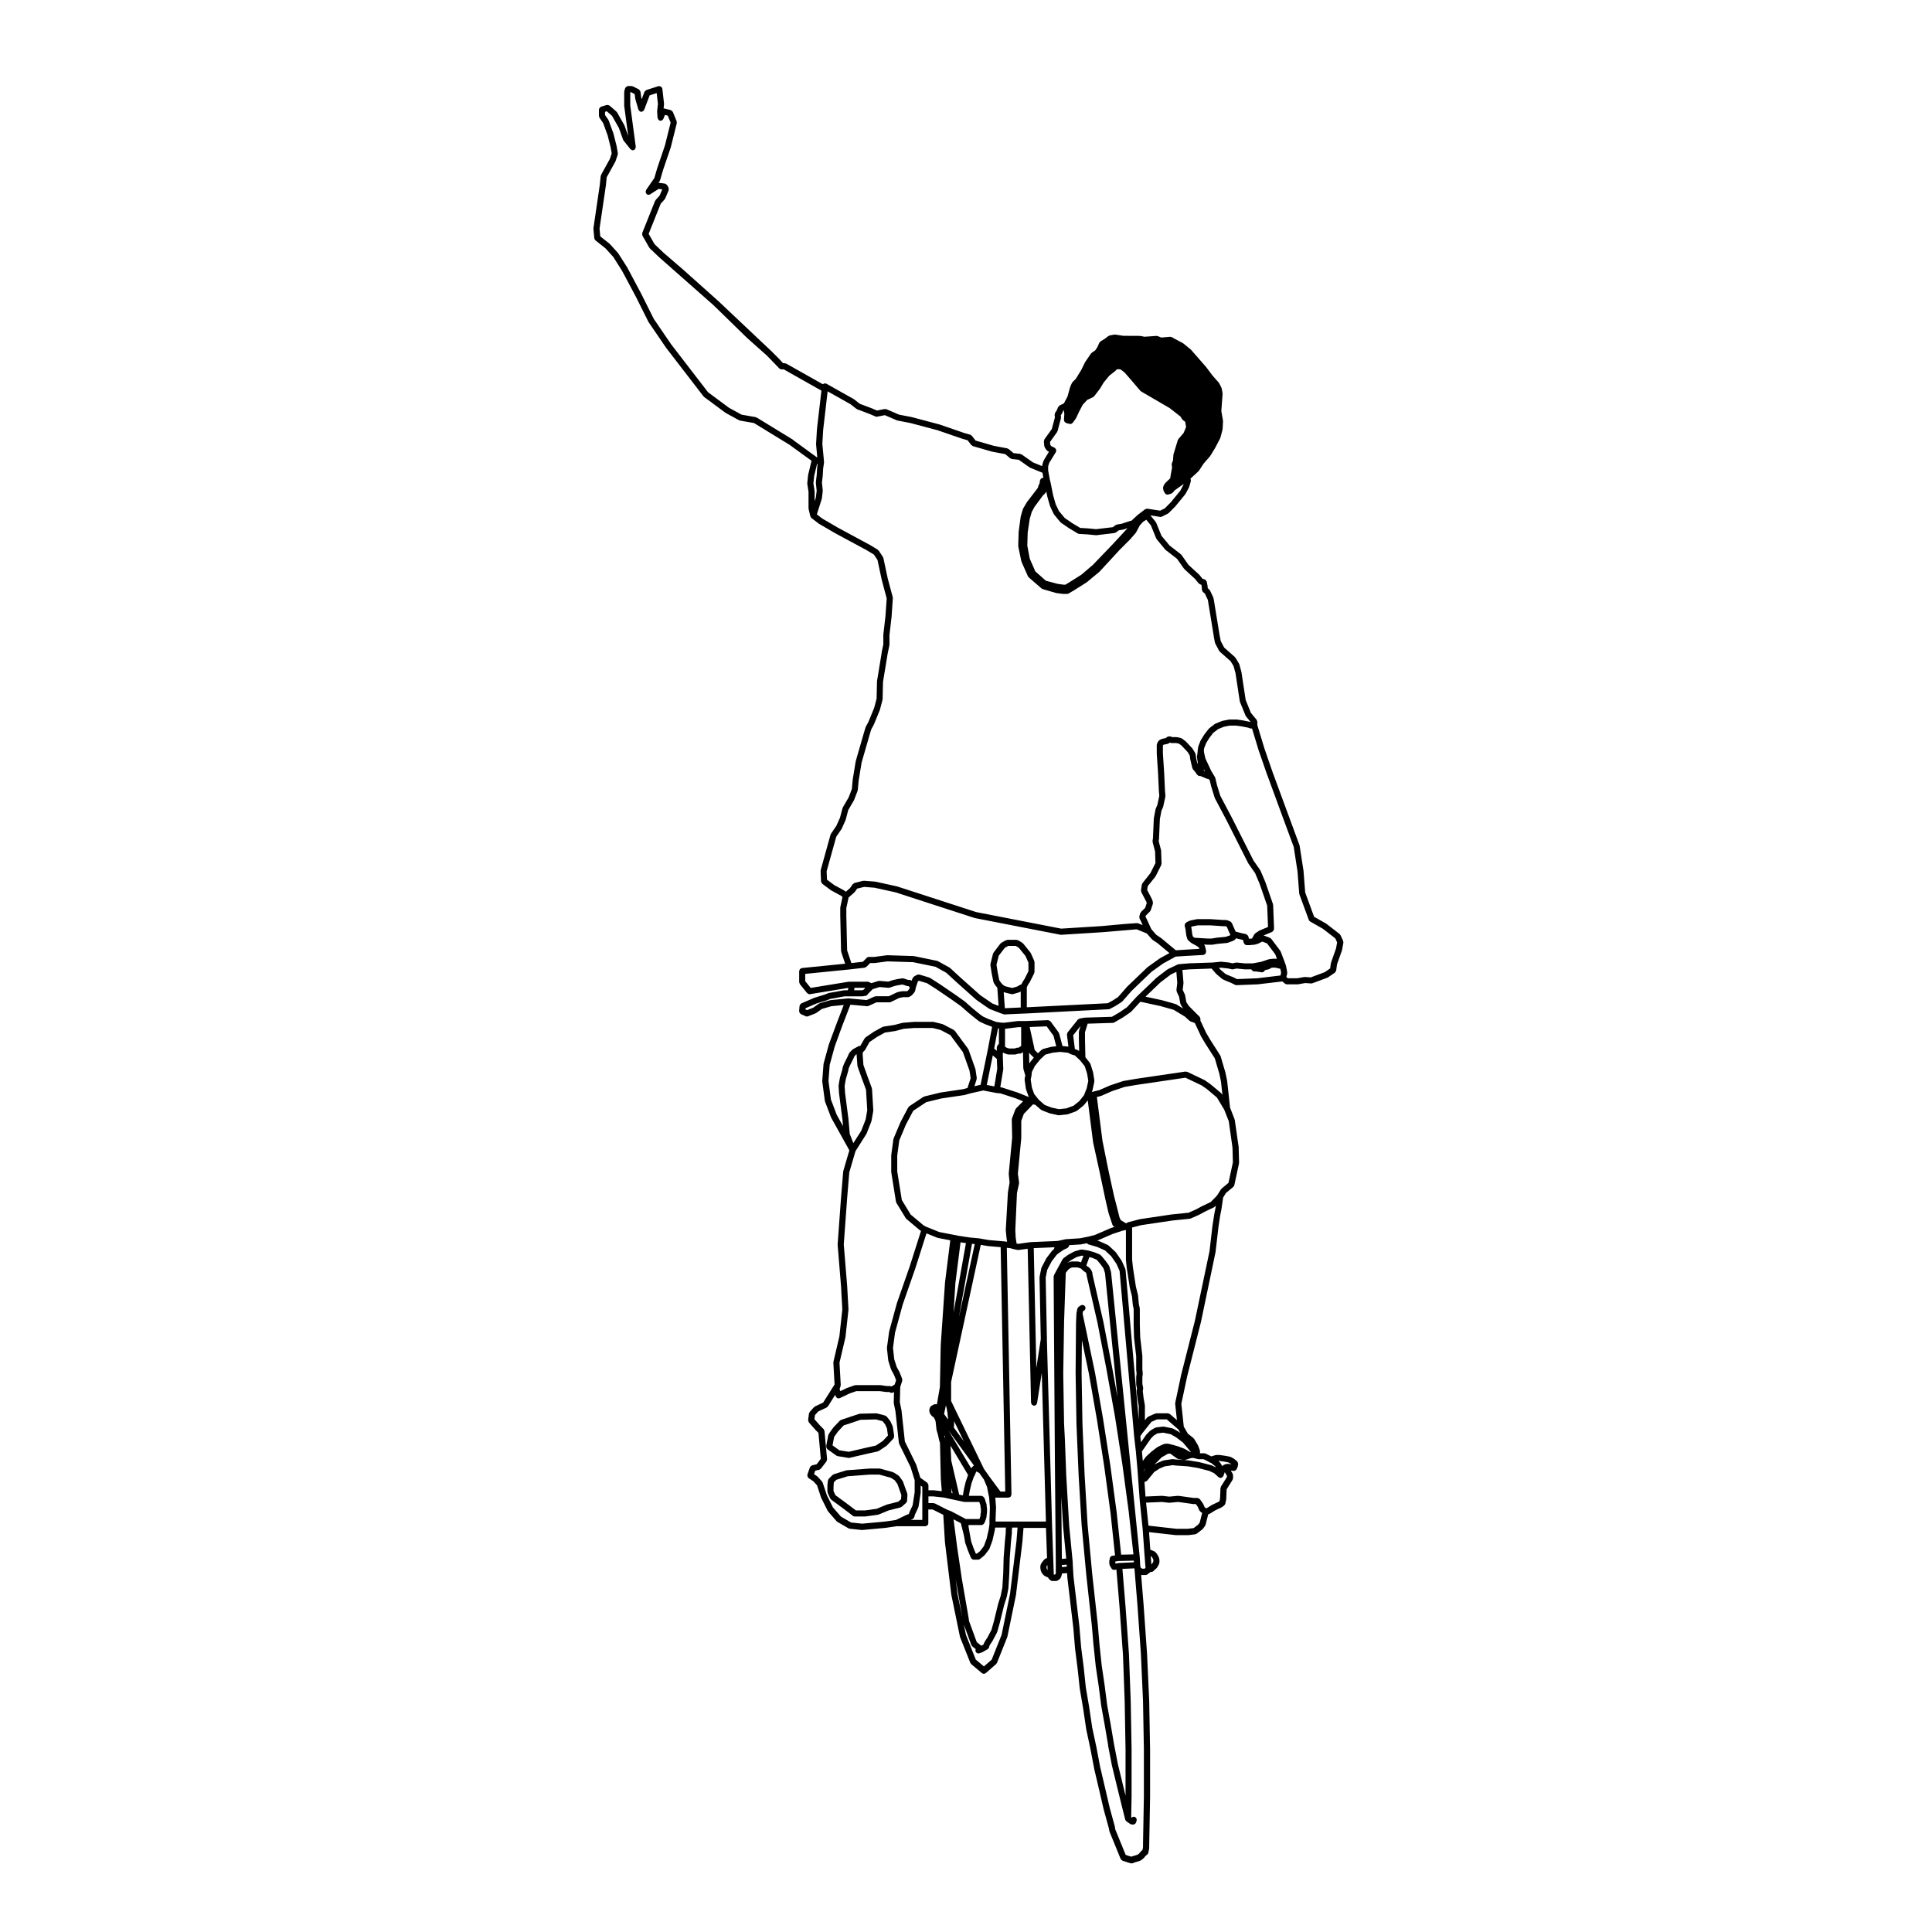 <?xml version="1.0" encoding="UTF-8"?>
<!-- Uploaded to: SVG Repo, www.svgrepo.com, Generator: SVG Repo Mixer Tools -->
<svg fill="#000000" width="800px" height="800px" version="1.1" viewBox="144 144 512 512" xmlns="http://www.w3.org/2000/svg">
 <g>
  <path d="m499.93 393.29-0.684-1.465c-0.035-0.066-0.102-0.082-0.141-0.133-0.039-0.051-0.039-0.125-0.098-0.172l-3.508-2.719c-0.02-0.016-0.051-0.004-0.07-0.016-0.012-0.012-0.012-0.035-0.031-0.047l-3.144-1.777-2.359-6.43-0.453-5.777c0-0.012-0.012-0.016-0.012-0.023 0-0.012 0.012-0.02 0.004-0.031l-1.02-6.574c0-0.031-0.031-0.047-0.039-0.074-0.004-0.023 0.012-0.055 0-0.082l-2.383-6.465-4.75-12.906-2.144-6.207-1.891-6.227v-0.906c0-0.102-0.082-0.172-0.109-0.266-0.035-0.082-0.02-0.176-0.082-0.246l-0.555-0.672c-0.012 0 0-0.004-0.012-0.004l-0.945-1.152-1.387-3.414-1.125-7.402c0-0.02-0.02-0.023-0.02-0.039-0.012-0.016 0.012-0.031 0.004-0.051l-0.562-2.035c-0.02-0.039-0.059-0.055-0.082-0.098-0.012-0.035 0.012-0.074-0.02-0.105l-0.906-1.477c-0.02-0.039-0.07-0.039-0.102-0.07-0.023-0.035-0.02-0.086-0.051-0.109l-2.832-2.508-0.902-1.699-0.312-1.586-1.586-9.719c-0.004-0.039-0.047-0.059-0.059-0.102-0.012-0.039 0.016-0.082 0-0.109l-0.906-1.93c-0.031-0.059-0.102-0.074-0.137-0.121-0.035-0.047-0.031-0.109-0.082-0.152l-0.383-0.328v-0.309c0-0.023-0.031-0.047-0.031-0.07-0.004-0.023 0.02-0.047 0.016-0.074l-0.23-1.246c-0.012-0.047-0.059-0.07-0.082-0.117-0.031-0.098-0.082-0.16-0.145-0.238-0.074-0.09-0.145-0.152-0.25-0.203-0.039-0.016-0.055-0.066-0.098-0.074l-0.551-0.152-0.855-1.055c-0.02-0.016-0.039-0.012-0.059-0.023-0.016-0.016-0.012-0.039-0.02-0.055l-2.777-2.543-1.867-2.648c-0.031-0.035-0.082-0.035-0.105-0.066-0.031-0.031-0.031-0.082-0.059-0.105l-2.996-2.324-2.133-2.559-1.426-3.512c-0.012-0.039-0.066-0.051-0.09-0.09-0.02-0.039-0.012-0.086-0.035-0.121l-1.117-1.344-0.258-0.352 2.555 0.398c0.039 0.004 0.082 0.012 0.121 0.012 0.117 0 0.246-0.031 0.352-0.09l1.594-0.789c0.039-0.02 0.051-0.07 0.082-0.102 0.039-0.023 0.098-0.016 0.125-0.051l0.906-0.91 0.789-0.789c0.016-0.012 0.004-0.031 0.02-0.039 0.016-0.012 0.023-0.004 0.035-0.02l2.609-3.176c0.016-0.016 0.012-0.039 0.02-0.059 0.02-0.031 0.051-0.039 0.07-0.07l0.91-1.699c0.004-0.023-0.004-0.051 0.004-0.074 0.012-0.023 0.039-0.039 0.055-0.074l0.336-1.133v-0.02c0-0.012 0.012-0.016 0.016-0.023l0.109-0.453c0.012-0.066-0.031-0.125-0.031-0.195-0.004-0.105-0.012-0.195-0.051-0.297-0.016-0.031 0-0.07-0.016-0.102l2.121-1.949c0.031-0.031 0.023-0.082 0.051-0.117 0.02-0.02 0.07-0.016 0.082-0.039l1.215-1.867 1.668-1.895c0.02-0.02 0.012-0.055 0.023-0.082 0.016-0.02 0.039-0.012 0.055-0.031l1.246-2.035c0.004-0.004 0-0.016 0.004-0.02 0.012-0.012 0.02-0.012 0.031-0.023l1.359-2.609c0.012-0.023-0.012-0.055 0.012-0.082 0.012-0.031 0.051-0.051 0.055-0.09l0.562-2.156c0.012-0.031-0.016-0.055-0.012-0.086 0-0.023 0.035-0.047 0.035-0.082l0.109-2.035c0-0.031-0.031-0.055-0.035-0.086 0-0.035 0.035-0.059 0.023-0.098l-0.438-2.519 0.332-4.539c0-0.035-0.035-0.059-0.035-0.102 0-0.039 0.035-0.066 0.031-0.105l-0.23-1.25c-0.004-0.047-0.055-0.066-0.066-0.105-0.016-0.039 0.012-0.082-0.012-0.109l-0.57-1.133c-0.02-0.035-0.059-0.039-0.082-0.07-0.02-0.023-0.012-0.07-0.031-0.102l-1.672-1.898-1.691-2.254c-0.012-0.012-0.02-0.004-0.031-0.016-0.004-0.012 0-0.023-0.012-0.031l-3.965-4.535c-0.02-0.02-0.051-0.012-0.066-0.031-0.016-0.016-0.016-0.039-0.035-0.059l-1.93-1.582c-0.02-0.02-0.051-0.004-0.082-0.023-0.023-0.016-0.031-0.051-0.051-0.066l-2.137-1.125-0.66-0.379-0.125-0.074c-0.07-0.039-0.145-0.012-0.223-0.023-0.086-0.02-0.152-0.086-0.25-0.074l-2.301 0.207-0.953-0.383c-0.051-0.02-0.102 0.012-0.152 0-0.074-0.012-0.121-0.074-0.203-0.055l-3.18 0.223-1.031-0.211c-0.031-0.004-0.051 0.02-0.082 0.016-0.035 0-0.051-0.031-0.082-0.031l-4.426-0.023-2.074-0.324c-0.047-0.004-0.082 0.031-0.125 0.031-0.051 0-0.09-0.039-0.137-0.031l-1.25 0.227c-0.07 0.012-0.105 0.082-0.168 0.105-0.059 0.023-0.133 0.012-0.188 0.055l-0.969 0.754-1.102 0.66c-0.074 0.047-0.086 0.133-0.141 0.195-0.055 0.059-0.137 0.086-0.172 0.168l-0.543 1.195-0.555 0.832-0.883 0.59c-0.051 0.031-0.051 0.086-0.086 0.125-0.047 0.039-0.105 0.039-0.133 0.09l-1.477 2.152c-0.012 0.016 0 0.039-0.012 0.055-0.016 0.02-0.039 0.02-0.051 0.039l-1.113 2.238-1.406 2.266-0.848 0.84c-0.039 0.039-0.023 0.102-0.059 0.141-0.031 0.039-0.086 0.055-0.105 0.102l-0.453 1.02c-0.004 0.02 0.004 0.047 0 0.066-0.004 0.02-0.035 0.023-0.039 0.051l-0.664 2.418-0.961 1.84-1.062 0.527h-0.004l-0.066 0.031c-0.082 0.039-0.105 0.125-0.168 0.191-0.07 0.07-0.168 0.105-0.215 0.207l-0.418 0.961-0.414 0.613c-0.055 0.086-0.035 0.188-0.055 0.281-0.023 0.098-0.09 0.176-0.07 0.277l0.086 0.629-0.828 3.102-1.953 2.711c-0.059 0.086-0.039 0.18-0.059 0.273-0.035 0.098-0.102 0.176-0.09 0.277l0.109 1.246c0.004 0.074 0.066 0.121 0.098 0.191 0.02 0.059 0 0.125 0.039 0.18l0.453 0.684c0.031 0.047 0.102 0.035 0.137 0.074 0.059 0.066 0.086 0.156 0.168 0.203l0.352 0.172-1.352 2.203c-0.031 0.031-0.012 0.07-0.02 0.105-0.02 0.035-0.059 0.047-0.07 0.082l-0.344 1.133c-0.012 0.039 0.02 0.082 0.012 0.117-0.004 0.047-0.047 0.07-0.047 0.117v0.047l-2.434-0.996-2.984-2.098c-0.059-0.039-0.133-0.02-0.195-0.047-0.059-0.023-0.102-0.09-0.176-0.102l-1.797-0.203-1.285-1.09c-0.059-0.047-0.133-0.035-0.203-0.066-0.059-0.031-0.102-0.102-0.168-0.105l-3.566-0.672-4.828-1.395-0.977-1.266c-0.055-0.07-0.145-0.082-0.215-0.125-0.074-0.051-0.109-0.137-0.203-0.156l-1.547-0.438-6.574-2.266c-0.012-0.004-0.02 0.004-0.035 0.004-0.004-0.004-0.012-0.016-0.02-0.02l-7.262-1.934c-0.004-0.004-0.016 0.004-0.023 0.004-0.012-0.004-0.012-0.012-0.023-0.016l-3.422-0.66-3.32-1.438c-0.07-0.023-0.141 0.012-0.211 0-0.098-0.012-0.172-0.07-0.266-0.047l-2.023 0.402-1.359-0.578h-0.016c-0.004-0.004-0.004-0.012-0.016-0.016l-3.176-1.199-1.484-1.168c-0.016-0.016-0.039-0.004-0.059-0.02-0.016-0.012-0.016-0.035-0.039-0.047l-7.25-4.082c-0.059-0.035-0.133-0.012-0.203-0.023-0.066-0.02-0.121-0.086-0.195-0.086-0.047 0-0.066 0.039-0.105 0.047-0.105 0.016-0.18 0.059-0.273 0.109-0.059 0.035-0.145 0.035-0.191 0.086l-9.688-5.461c-0.059-0.035-0.133-0.004-0.195-0.02-0.07-0.02-0.117-0.086-0.195-0.086h-0.441l-0.887-0.977c-0.004-0.004-0.016-0.004-0.02-0.012-0.004-0.004-0.004-0.016-0.004-0.02l-2.156-2.156c0-0.004-0.004-0.004-0.016-0.004v-0.012l-14.117-13.324-0.047-0.039-0.004-0.012h-0.012v-0.012l-0.012-0.004-0.039-0.035-9.477-8.465c0-0.004-0.004 0-0.012-0.004l-4.731-4.074-0.133-0.117h-0.004l-2.387-2.277-1.562-2.742 3.199-8 1.039-1.137c0.023-0.023 0.016-0.066 0.035-0.098 0.035-0.047 0.09-0.082 0.117-0.137l0.906-2.156c0.004-0.012 0-0.023 0-0.035 0.039-0.102 0.004-0.211 0-0.316 0-0.105 0.02-0.195-0.02-0.293-0.004-0.004 0-0.02 0-0.031l-0.371-0.68c-0.016-0.02-0.051-0.023-0.059-0.051-0.059-0.09-0.141-0.133-0.227-0.195-0.086-0.059-0.156-0.125-0.262-0.145-0.023-0.012-0.035-0.035-0.066-0.039l-1.68-0.223 0.309-0.449c0.023-0.031 0.004-0.07 0.023-0.105 0.02-0.047 0.07-0.074 0.086-0.125l0.781-2.684 2.047-6.016c0-0.012-0.004-0.02 0-0.031 0-0.016 0.016-0.02 0.016-0.031l1.582-6.348c0.023-0.086-0.023-0.16-0.035-0.246-0.004-0.09 0.035-0.172 0.004-0.25l-1.02-2.492c-0.012-0.02-0.039-0.02-0.047-0.047-0.051-0.102-0.137-0.152-0.223-0.215-0.082-0.07-0.133-0.141-0.23-0.176-0.02-0.004-0.031-0.031-0.051-0.039l-1.82-0.453c-0.027-0.012-0.051 0.012-0.082 0.008l0.125-1.062c0-0.035-0.031-0.059-0.031-0.098 0-0.031 0.031-0.055 0.031-0.09l-0.449-3.969c-0.004-0.031-0.035-0.047-0.039-0.07-0.004-0.023 0.02-0.055 0.004-0.082-0.031-0.102-0.121-0.145-0.188-0.223-0.051-0.055-0.07-0.117-0.133-0.156-0.109-0.086-0.223-0.105-0.359-0.117-0.066-0.016-0.117-0.059-0.188-0.066-0.031 0.004-0.047 0.035-0.074 0.039-0.031 0.012-0.055-0.016-0.082 0l-3.18 1.02c-0.016 0-0.02 0.02-0.035 0.031-0.098 0.035-0.145 0.117-0.223 0.191-0.082 0.074-0.172 0.133-0.211 0.227-0.004 0.016-0.023 0.02-0.031 0.035l-0.734 1.945-0.105-0.344-0.215-1.648c-0.004-0.023-0.035-0.039-0.039-0.066-0.031-0.117-0.105-0.195-0.176-0.293-0.059-0.07-0.086-0.141-0.164-0.191-0.023-0.016-0.027-0.051-0.055-0.066l-1.582-0.797c-0.066-0.031-0.125 0-0.191-0.016-0.066-0.016-0.105-0.07-0.172-0.07h-0.91c-0.082 0-0.133 0.059-0.203 0.082-0.098 0.031-0.172 0.051-0.258 0.105-0.09 0.066-0.137 0.145-0.191 0.242-0.039 0.059-0.105 0.082-0.125 0.152l-0.223 0.797c-0.012 0.039 0.02 0.074 0.012 0.117 0 0.039-0.039 0.059-0.039 0.105v3.621c0 0.02 0.02 0.031 0.02 0.055 0 0.016-0.016 0.031-0.012 0.051l1.059 7.914-0.973-2.734c-0.012-0.023-0.039-0.031-0.051-0.055-0.012-0.02 0-0.047-0.004-0.07l-1.926-3.402c-0.02-0.039-0.082-0.047-0.105-0.082-0.031-0.039-0.023-0.098-0.066-0.125l-1.82-1.586c-0.023-0.023-0.059-0.012-0.09-0.031-0.09-0.059-0.188-0.082-0.297-0.102-0.102-0.02-0.188-0.039-0.289-0.023-0.031 0.004-0.066-0.02-0.098-0.004l-1.473 0.453c-0.07 0.02-0.098 0.09-0.156 0.125-0.09 0.055-0.168 0.102-0.227 0.191-0.066 0.086-0.09 0.168-0.117 0.266-0.016 0.066-0.074 0.109-0.074 0.188l0.008 1.703c0 0.086 0.066 0.145 0.09 0.223 0.02 0.082 0 0.172 0.055 0.238l0.961 1.395 1.195 3.258 0.781 3.109 0.297 1.688-0.48 1.441-2.336 4.238c-0.023 0.051-0.004 0.105-0.02 0.16-0.016 0.055-0.07 0.086-0.082 0.145l-0.227 2.266-1.691 11.531c-0.004 0.035 0.023 0.059 0.023 0.098-0.004 0.035-0.035 0.059-0.031 0.102l0.227 2.488v0.012c0.004 0.047 0.051 0.074 0.059 0.121 0.051 0.156 0.105 0.301 0.227 0.402 0.004 0.012 0 0.016 0.004 0.023l2.66 2.109 2.07 2.281 2.328 3.668 3.723 6.988 3.281 6.566c0.012 0.02 0.035 0.023 0.047 0.051 0.012 0.012 0 0.031 0.012 0.047l4.644 6.801c0.004 0.004 0.016 0 0.02 0.012 0.004 0.004 0 0.016 0.004 0.02l9.863 12.809c0.023 0.023 0.066 0.02 0.09 0.047 0.031 0.035 0.023 0.086 0.066 0.109l5.668 4.195c0.016 0.016 0.039 0.004 0.066 0.02 0.016 0.012 0.016 0.031 0.031 0.039l3.516 1.926c0.055 0.031 0.121 0.031 0.188 0.047 0.023 0.004 0.035 0.035 0.059 0.039l3.699 0.648 9.477 5.805 5.773 4.195-0.887 3.672c-0.004 0.02 0.012 0.035 0.004 0.055-0.004 0.016-0.023 0.023-0.023 0.047l-0.227 2.156c0 0.039 0.031 0.066 0.031 0.105s-0.031 0.07-0.023 0.105l0.328 2.09v4.359c0 0.035 0.035 0.055 0.035 0.09 0.012 0.031-0.02 0.059-0.016 0.098l0.457 1.93c0.012 0.039 0.047 0.059 0.059 0.102 0.031 0.07 0.07 0.117 0.117 0.176 0.039 0.059 0.059 0.137 0.109 0.176 0.004 0 0.004 0.004 0.004 0.004l1.918 1.473c0.02 0.012 0.039 0.012 0.059 0.02 0.012 0.012 0.012 0.031 0.023 0.035l4.082 2.383h0.016v0.012l4.195 2.266h0.004l4.379 2.363 1.891 1.148 0.945 1.426 1.102 5.18c0.004 0.004 0.012 0.012 0.016 0.02 0 0.004-0.004 0.012-0.004 0.02l1.324 4.973-0.328 4.727-0.562 4.852c0 0.02 0.016 0.031 0.016 0.047 0 0.02-0.02 0.023-0.02 0.047v2.523l-0.438 2.07c0 0.012 0.012 0.012 0.012 0.02 0.012 0 0.008 0 0.008 0.004l-1.25 7.598c-0.004 0.02 0.016 0.035 0.016 0.059-0.004 0.02-0.023 0.031-0.023 0.051l-0.105 4.555-0.645 2.453-1.547 3.769-0.664 1.203c-0.016 0.023 0.004 0.059-0.004 0.09-0.012 0.023-0.047 0.035-0.055 0.066l-0.449 1.48s-0.004 0-0.004 0.004l-0.684 2.379-1.473 5.106c-0.004 0.02 0.012 0.035 0 0.051 0 0.02-0.02 0.02-0.02 0.039l-0.797 4.875c0 0.012 0.012 0.02 0.012 0.031 0 0.012-0.016 0.016-0.016 0.031l-0.211 2.379-0.852 2.215-1.547 2.664c-0.02 0.035 0 0.074-0.016 0.109-0.012 0.035-0.059 0.051-0.066 0.09l-0.672 2.539-0.961 2.144-1.43 2.098c-0.023 0.039-0.004 0.09-0.023 0.133-0.02 0.047-0.07 0.059-0.086 0.105l-2.613 9.406c-0.004 0.051 0.02 0.09 0.016 0.133 0 0.047-0.039 0.074-0.039 0.121l0.117 2.727c0 0.016 0.016 0.023 0.016 0.039 0.004 0.098 0.07 0.16 0.105 0.246 0.055 0.102 0.082 0.211 0.168 0.277 0.016 0.012 0.016 0.031 0.023 0.047l2.266 1.699c0.02 0.016 0.051 0.004 0.07 0.023 0.016 0.004 0.016 0.031 0.031 0.039l2.637 1.43 0.371 0.312-0.574 2.699c-0.004 0.031 0.016 0.055 0.016 0.086-0.012 0.031-0.035 0.051-0.035 0.086v2.156s0.004 0.004 0.004 0.012v0.004l0.109 4.644 0.105 4.648c0.004 0.047 0.047 0.07 0.051 0.109 0.004 0.039-0.02 0.082-0.012 0.125l1.043 3.125-11.461 1.148c-0.105 0.004-0.16 0.086-0.246 0.133-0.098 0.047-0.195 0.066-0.262 0.141-0.07 0.082-0.082 0.18-0.117 0.289-0.031 0.086-0.102 0.145-0.102 0.246v2.941c0 0.102 0.074 0.168 0.105 0.25 0.031 0.086 0.016 0.18 0.074 0.258l1.93 2.379c0.016 0.02 0.047 0.016 0.059 0.023 0.152 0.156 0.336 0.277 0.57 0.277 0.039 0 0.086-0.004 0.125-0.012l10.172-1.664v0.09l-0.145 0.535-0.984 0.012c-0.023 0-0.039 0.023-0.074 0.035-0.023 0-0.047-0.02-0.07-0.02l-2.473 0.453h-0.004l-1.359 0.227c-0.031 0.012-0.051 0.039-0.082 0.051-0.031 0.012-0.055-0.012-0.09 0l-1.078 0.422-2.602 0.801c-0.016 0.004-0.023 0.023-0.039 0.035-0.016 0-0.023-0.012-0.047 0l-3.402 1.465c-0.02 0.012-0.023 0.035-0.047 0.051-0.133 0.07-0.211 0.156-0.281 0.289-0.047 0.074-0.082 0.133-0.102 0.215-0.012 0.039-0.051 0.07-0.055 0.117l-0.117 1.367c-0.004 0.066 0.047 0.105 0.055 0.168 0.016 0.105 0.035 0.195 0.086 0.293 0.055 0.086 0.117 0.141 0.203 0.211 0.051 0.039 0.07 0.105 0.133 0.137l1.254 0.559c0.105 0.051 0.223 0.074 0.328 0.074 0.102 0 0.195-0.02 0.293-0.055l2.039-0.797c0.031-0.016 0.035-0.051 0.059-0.059 0.035-0.02 0.082-0.016 0.117-0.039l1.477-1.055 2.519-0.73 3.266-0.324-2.019 5.246v0.012-0.004l-1.93 5.215c0 0.012 0.004 0.023 0 0.039 0 0.012-0.016 0.02-0.02 0.031l-1.367 4.988c-0.004 0.023 0.016 0.047 0.012 0.07-0.004 0.031-0.035 0.051-0.035 0.082l-0.336 4.418c0 0.031 0.02 0.051 0.023 0.082 0 0.031-0.023 0.059-0.023 0.09l0.68 5.098c0 0.039 0.039 0.059 0.047 0.098 0.004 0.035-0.012 0.059-0.004 0.098l1.594 4.195c0.012 0.023 0.035 0.035 0.047 0.055 0.004 0.02-0.004 0.039 0 0.051l4.82 8.66-1.602 5.461c-0.012 0.023 0.016 0.051 0.004 0.082-0.004 0.031-0.031 0.051-0.035 0.082l-0.562 6.801v0.012l-0.004-0.008-0.906 12.469c0 0.031 0.02 0.039 0.02 0.07 0 0.02-0.02 0.039-0.02 0.059l0.906 11.078 0.336 6.062-0.781 7.133-1.582 6.762c-0.004 0.047 0.023 0.082 0.023 0.117-0.012 0.047-0.047 0.07-0.039 0.117l0.324 5.75-3.027 4.801-2.172 1.027c-0.051 0.023-0.059 0.086-0.105 0.117-0.047 0.035-0.105 0.023-0.141 0.066l-1.133 1.25c-0.055 0.059-0.039 0.137-0.07 0.203-0.047 0.086-0.121 0.137-0.133 0.238l-0.227 1.699c0 0.016 0.012 0.02 0.012 0.031-0.012 0.105 0.051 0.207 0.082 0.309 0.031 0.102 0.031 0.195 0.098 0.277 0.004 0.012 0 0.031 0.004 0.035l1.699 1.926c0.004 0.004 0.02 0 0.023 0.012 0.004 0 0 0.012 0.004 0.02l0.812 0.816 0.629 6.879-1.102 1.445-1.195 0.277c-0.031 0.004-0.047 0.047-0.082 0.059-0.098 0.031-0.156 0.102-0.23 0.156-0.086 0.082-0.156 0.125-0.207 0.227-0.016 0.035-0.051 0.039-0.066 0.074l-0.676 1.934c-0.023 0.074 0.016 0.137 0.016 0.215-0.004 0.105-0.016 0.195 0.016 0.297 0.031 0.102 0.098 0.168 0.168 0.246 0.047 0.059 0.055 0.137 0.121 0.18l1.281 0.852 0.945 1.043 1.082 3.246c0.004 0.023 0.031 0.035 0.039 0.055 0.012 0.02 0 0.039 0.004 0.051l1.699 3.406c0.02 0.039 0.066 0.059 0.09 0.098 0.016 0.023 0 0.055 0.02 0.074l2.266 2.606c0.023 0.035 0.082 0.023 0.109 0.055 0.039 0.031 0.047 0.09 0.098 0.117l2.941 1.699c0.082 0.047 0.16 0.055 0.242 0.066 0.023 0.012 0.039 0.039 0.07 0.039l3.176 0.344c0.031 0 0.059 0.004 0.086 0.004 0.02 0 0.047 0 0.074-0.004l6.125-0.562c0.012-0.004 0.023-0.004 0.039-0.004l3.008-0.441h7.531c0.441 0 0.805-0.363 0.805-0.805v-3.621h1.152l2.812 1.406 0.434 7.133c0 0.012 0.012 0.016 0.012 0.02 0 0.016-0.012 0.02-0.012 0.031l1.703 14.051c0 0.012 0.016 0.02 0.02 0.039 0 0.004-0.012 0.012-0.004 0.023l2.266 11.004c0 0.023 0.031 0.047 0.039 0.074 0.004 0.02-0.012 0.039 0 0.066l2.715 6.805c0.039 0.09 0.105 0.141 0.172 0.215 0.031 0.031 0.023 0.07 0.055 0.102l2.832 2.383c0.152 0.125 0.336 0.188 0.523 0.188s0.371-0.066 0.527-0.195l2.727-2.383c0.031-0.031 0.02-0.07 0.051-0.105 0.055-0.066 0.125-0.117 0.168-0.203l2.715-6.805c0.012-0.023-0.012-0.047 0-0.066 0.012-0.031 0.039-0.051 0.047-0.074l2.266-11.004c0-0.016-0.012-0.02-0.012-0.023 0-0.02 0.02-0.031 0.02-0.039l1.699-14.051c0.004-0.012-0.004-0.012-0.004-0.02 0-0.012 0.012-0.012 0.012-0.016l0.289-3.672h5.953l0.289 7.984c-0.035 0.016-0.07-0.004-0.102 0.004l-0.453 0.23c-0.059 0.035-0.07 0.102-0.117 0.137-0.047 0.035-0.117 0.039-0.156 0.098l-0.688 0.906c-0.031 0.047-0.012 0.102-0.035 0.141-0.02 0.039-0.074 0.055-0.086 0.102l-0.105 0.336c-0.02 0.039 0.016 0.082 0.012 0.125-0.012 0.039-0.055 0.07-0.055 0.117v0.457c0 0.035 0.035 0.059 0.039 0.098 0.004 0.031-0.023 0.059-0.016 0.102l0.105 0.453c0.004 0.012 0.02 0.02 0.031 0.039 0 0.012-0.012 0.023-0.004 0.039l0.117 0.332c0.02 0.047 0.066 0.07 0.098 0.117 0.012 0.023 0 0.066 0.02 0.09l0.336 0.465c0.023 0.031 0.074 0.02 0.105 0.051 0.039 0.039 0.039 0.105 0.098 0.137l0.336 0.227c0.031 0.02 0.07 0.02 0.102 0.031 0.02 0.016 0.031 0.039 0.051 0.051l0.57 0.227c0.02 0.016 0.051 0.012 0.082 0.02 0.039 0.09 0.031 0.188 0.105 0.258l0.223 0.227 0.227 0.227c0.145 0.145 0.352 0.238 0.57 0.238h1.02c0.188 0 0.352-0.086 0.504-0.207 0.039-0.031 0.07-0.055 0.102-0.098 0.09-0.035 0.168-0.074 0.246-0.133 0.039-0.039 0.066-0.07 0.102-0.105 0.039-0.051 0.09-0.074 0.117-0.125l0.227-0.457 0.105-0.223c0.031-0.059 0-0.117 0.012-0.188 0.02-0.066 0.082-0.105 0.082-0.176v-0.277l1.387-0.105 0.066 1.109c0 0.012 0.004 0.016 0.004 0.02 0 0.012-0.004 0.02-0.004 0.031l1.586 13.371 0.453 5.41c0 0.012 0.004 0.012 0.004 0.02 0 0-0.004 0.012-0.004 0.016l0.68 5.32 0.57 5.324c0 0.012 0.012 0.02 0.016 0.023 0 0.004-0.004 0.016-0.004 0.023l0.906 5.332 0.789 5.316c0 0.004 0.004 0.016 0.016 0.023 0 0.012-0.012 0.016-0.012 0.031l1.137 5.32v0.004l1.008 5.309c0.012 0.004 0.012 0.004 0.016 0.016 0 0.012-0.004 0.012-0.004 0.02l1.25 5.324 1.238 5.336c0.012 0 0.012 0.012 0.016 0.016 0 0.004-0.004 0.004-0.004 0.016l1.359 4.938 0.102 0.641c0.012 0.039 0.039 0.059 0.051 0.09 0.012 0.031-0.012 0.059 0 0.09l2.953 7.25c0.012 0.012 0.016 0.012 0.02 0.02 0.02 0.039 0.055 0.059 0.082 0.102 0.082 0.125 0.191 0.227 0.324 0.289 0.023 0.016 0.031 0.051 0.066 0.055l0.676 0.23h0.012v0.004l0.68 0.223c0.012 0.012 0.02 0 0.02 0.012h0.012l0.789 0.227c0.074 0.02 0.152 0.035 0.223 0.035 0.105 0 0.207-0.02 0.309-0.059l0.527-0.211 0.746-0.215 0.012-0.004c0.012 0 0.02 0 0.031-0.004l0.68-0.23c0.039-0.016 0.055-0.059 0.09-0.082 0.051-0.023 0.105-0.016 0.156-0.055l0.559-0.441c0.031-0.02 0.031-0.059 0.051-0.09 0.02-0.02 0.059-0.012 0.082-0.031l0.504-0.621 0.371-0.266c0-0.012 0-0.016 0.012-0.02 0.145-0.109 0.258-0.277 0.301-0.473l0.23-1.137c0-0.023-0.02-0.055-0.02-0.086 0.004-0.031 0.031-0.051 0.031-0.074v-0.781l0.23-12.582c0-0.004-0.004-0.004-0.004-0.004 0-0.012 0.004-0.012 0.004-0.012v-12.695c0-0.004-0.004-0.004-0.004-0.012 0 0 0.004 0 0.004-0.012l-0.23-12.812v-0.012-0.012l-0.57-12.469v-0.012-0.012l-0.906-12.809v-0.004-0.012l-0.66-8.082h1.211c0.223 0 0.422-0.098 0.57-0.246h0.004l0.121-0.125 0.102-0.051c0.051-0.02 0.055-0.07 0.09-0.102 0.039-0.031 0.09-0.02 0.125-0.051l0.23-0.227h0.23c0.203 0 0.414-0.082 0.57-0.238l0.398-0.402 0.262-0.176c0.074-0.039 0.082-0.125 0.125-0.188 0.031-0.031 0.102-0.02 0.117-0.066l0.344-0.562c0.012-0.012 0-0.023 0-0.031 0.012-0.016 0.031-0.02 0.035-0.035l0.223-0.457c0.031-0.059 0-0.117 0.016-0.176 0.016-0.07 0.074-0.105 0.074-0.176v-0.68c0-0.039-0.039-0.059-0.039-0.102-0.012-0.031 0.02-0.059 0.012-0.102l-0.117-0.453c-0.004-0.047-0.051-0.059-0.07-0.102-0.016-0.039 0.012-0.086-0.016-0.117l-0.336-0.57c-0.012-0.012-0.031-0.012-0.039-0.023-0.012-0.016 0-0.035-0.012-0.047l-0.332-0.449c-0.047-0.055-0.105-0.055-0.16-0.098-0.055-0.047-0.066-0.105-0.121-0.141l-0.453-0.23c-0.02-0.004-0.031 0.012-0.039 0-0.016-0.004-0.02-0.02-0.031-0.023l-0.559-0.223c-0.039-0.02-0.074 0.012-0.109 0l-0.332-4.695 7.082 0.797c0.035 0 0.059 0.004 0.098 0.004h3.168c0.031 0 0.066-0.004 0.102-0.004l1.812-0.227c0.047-0.012 0.074-0.059 0.117-0.07 0.098-0.031 0.191-0.031 0.277-0.098l1.473-1.137c0.047-0.031 0.039-0.086 0.082-0.117 0.023-0.031 0.07-0.02 0.09-0.051l0.57-0.801c0.031-0.035 0.012-0.086 0.031-0.117 0.023-0.055 0.082-0.086 0.09-0.152l0.691-2.742 0.266-0.098c0.023-0.004 0.031-0.031 0.051-0.039 0.039-0.02 0.082-0.012 0.109-0.031l1.457-0.898 1.637-0.766c0.031-0.012 0.031-0.047 0.051-0.059 0.039-0.02 0.082-0.012 0.105-0.039l0.562-0.441s0-0.012 0.004-0.012c0.137-0.105 0.238-0.266 0.289-0.453l0.227-1.012c0.012-0.031-0.02-0.051-0.02-0.082 0.012-0.031 0.035-0.039 0.035-0.07l0.105-2.621 1.586-2.539c0.039-0.07 0.016-0.145 0.035-0.215 0.02-0.082 0.09-0.125 0.09-0.215v-0.789c0-0.082-0.066-0.133-0.086-0.203-0.02-0.07 0.004-0.145-0.035-0.211l-0.484-0.812 0.711 0.102c0.039 0 0.082 0.004 0.105 0.004 0.172 0 0.332-0.074 0.473-0.176 0.051-0.035 0.07-0.074 0.105-0.117 0.051-0.055 0.105-0.098 0.141-0.156l0.105-0.223 0.117-0.227c0.02-0.031 0-0.082 0.012-0.117 0.02-0.039 0.059-0.07 0.07-0.117l0.105-0.676c0.012-0.035-0.02-0.066-0.02-0.105 0-0.105-0.035-0.188-0.07-0.289-0.039-0.105-0.07-0.188-0.137-0.266-0.023-0.031-0.02-0.07-0.051-0.098l-0.68-0.562c-0.02-0.02-0.051-0.012-0.07-0.02-0.02-0.02-0.02-0.051-0.051-0.066l-0.789-0.457c-0.047-0.02-0.098 0-0.137-0.016-0.047-0.02-0.066-0.066-0.109-0.074l-1.133-0.223c-0.012 0-0.012 0.004-0.02 0.004-0.012 0-0.012-0.012-0.02-0.012l-1.586-0.23c-0.02-0.004-0.035 0.016-0.059 0.016-0.02 0-0.035-0.02-0.055-0.02h-0.789c-0.047 0-0.074 0.039-0.109 0.047-0.047 0.004-0.082-0.023-0.117-0.016l-1.125 0.344-0.02-0.02c-0.02-0.012-0.039 0-0.051-0.012-0.016-0.004-0.02-0.023-0.031-0.031l-1.367-0.684c-0.066-0.035-0.121 0-0.18-0.016-0.07-0.02-0.105-0.07-0.176-0.07h-1.145l-0.035-0.039 0.047-0.273c0.012-0.074-0.039-0.133-0.051-0.203 0-0.074 0.039-0.137 0.012-0.207l-0.453-1.25c-0.012-0.031-0.039-0.039-0.059-0.059-0.004-0.031 0.012-0.059-0.004-0.09l-1.023-1.699c-0.035-0.047-0.086-0.055-0.121-0.098-0.035-0.031-0.031-0.09-0.074-0.121l-1.457-1.148-1.09-1.879-0.648-6.039 1.566-7.352 3.613-14.258c0.004-0.004 0-0.012 0-0.02 0 0 0.012-0.004 0.012-0.012l3.859-18.48c0-0.016-0.012-0.031-0.004-0.039 0.004-0.012 0.016-0.02 0.02-0.035l0.789-6.797 0.441-2.902 0.336-1.684c0-0.012-0.004-0.02-0.004-0.031 0.004-0.004 0.012-0.012 0.012-0.02l0.434-3.019 0.746-1.215 1.926-1.598s0.004 0 0.004-0.004l0.012-0.012c0.02-0.012 0.02-0.039 0.031-0.059 0.109-0.105 0.207-0.227 0.246-0.383l1.246-5.785c0.004-0.035-0.023-0.059-0.016-0.102 0-0.035 0.035-0.059 0.031-0.098l-0.105-4.09c0-0.012-0.02-0.023-0.023-0.039 0-0.02 0.016-0.031 0.016-0.051l-1.023-7.133c0-0.031-0.039-0.051-0.051-0.082-0.004-0.039 0.02-0.07 0-0.105l-1.199-3.074-0.777-7.152c-0.012-0.012-0.02-0.02-0.031-0.031 0-0.02 0.02-0.035 0.012-0.051l-0.453-2.152c0-0.016-0.02-0.016-0.02-0.023 0-0.016 0.012-0.02 0-0.035l-1.238-4.195c-0.012-0.039-0.059-0.055-0.074-0.098-0.016-0.035 0-0.074-0.023-0.109l-2.59-4.055-1.125-1.891-1.559-3.336 0.039-0.176c0.012-0.039-0.02-0.07-0.012-0.102 0.012-0.109-0.02-0.195-0.051-0.309-0.031-0.105-0.051-0.188-0.117-0.277-0.02-0.023-0.012-0.066-0.039-0.09l-2.875-2.883-0.664-1.031-0.312-1.773c0-0.039-0.039-0.059-0.051-0.098-0.012-0.035 0.012-0.074-0.012-0.105l-0.578-1.27 0.203-1.703c0-0.031-0.023-0.051-0.023-0.082s0.023-0.051 0.023-0.082l-0.277-3.394 1.867-0.156h0.016l5.844-0.215 1.219 1.406c0.02 0.016 0.039 0.012 0.059 0.023 0.02 0.02 0.012 0.047 0.031 0.066l1.477 1.25c0.035 0.031 0.082 0.023 0.117 0.047 0.035 0.02 0.039 0.066 0.082 0.082l1.012 0.449c0.004 0.004 0.012 0 0.02 0.004 0 0 0 0.004 0.012 0.004l1.113 0.449 1.094 0.543c0.117 0.059 0.238 0.086 0.363 0.086h0.031l5.562-0.223 0.004-0.004h0.055l6.473-0.762 0.75 0.594c0.152 0.117 0.316 0.172 0.5 0.172h2.836c0.051 0 0.098-0.004 0.145-0.012l1.832-0.328 1.594 0.105c0.02 0.004 0.035 0.004 0.055 0.004 0.09 0 0.188-0.016 0.277-0.051l3.965-1.473c0.031-0.012 0.039-0.047 0.059-0.055 0.039-0.016 0.09-0.012 0.117-0.035l1.82-1.25c0.02-0.004 0.012-0.023 0.023-0.039 0.109-0.086 0.16-0.211 0.223-0.344 0.02-0.055 0.082-0.098 0.09-0.156 0-0.004 0.012-0.012 0.012-0.02l0.215-1.621 1.328-3.773c0.004-0.02-0.016-0.047-0.012-0.066 0.012-0.02 0.035-0.035 0.039-0.059l0.344-1.934c0.012-0.086-0.039-0.152-0.051-0.23-0.051-0.055-0.02-0.137-0.051-0.223zm-22.359-50.418c0.004 0 0 0.004 0 0.012l2.156 6.231c0 0.004 0.012 0.004 0.012 0.004v0.004l4.75 12.93 2.359 6.383 1.004 6.481 0.453 5.856c0.004 0.039 0.039 0.059 0.055 0.102 0.004 0.039-0.02 0.074-0.012 0.117l2.5 6.801c0.059 0.176 0.188 0.309 0.332 0.398 0.012 0.004 0.012 0.02 0.02 0.023l3.344 1.895 3.316 2.562 0.492 1.062-0.289 1.617-1.34 3.789c-0.004 0.023 0.016 0.055 0.012 0.082-0.012 0.031-0.039 0.047-0.051 0.082l-0.176 1.344-1.441 0.992-3.707 1.379-1.527-0.102h-0.051c-0.031 0-0.047 0.02-0.07 0.023-0.031 0-0.051-0.02-0.074-0.016l-1.855 0.328h-2.481l-0.402-0.312 0.227-0.969c0.012-0.059-0.031-0.109-0.031-0.172 0-0.059 0.051-0.105 0.035-0.172l-0.336-1.699c0-0.02-0.031-0.031-0.035-0.055-0.004-0.02 0.004-0.047 0-0.066l-0.457-1.25v-0.004-0.004l-0.906-2.383c-0.016-0.039-0.059-0.051-0.082-0.09-0.02-0.035-0.012-0.074-0.031-0.105l-2.383-3.168c-0.047-0.07-0.125-0.07-0.188-0.117-0.07-0.047-0.098-0.133-0.172-0.156l-1.668-0.625 1.684-0.707h0.012l0.562-0.23c0.055-0.023 0.066-0.086 0.109-0.117 0.09-0.055 0.145-0.117 0.207-0.207 0.07-0.09 0.102-0.172 0.117-0.277 0.012-0.055 0.059-0.09 0.059-0.152v-0.562c0-0.012-0.004-0.012-0.004-0.016 0-0.004 0.004-0.012 0.004-0.016l-0.227-5.777c0-0.039-0.039-0.066-0.051-0.105-0.012-0.039 0.02-0.086 0.012-0.125l-2.039-5.894c-0.004-0.004-0.016-0.012-0.023-0.02 0-0.004 0.012-0.016 0-0.023l-1.25-2.949c-0.012-0.031-0.051-0.035-0.066-0.059-0.016-0.023 0-0.055-0.016-0.086l-1.785-2.555-5.758-11.406h-0.004v-0.012l-3.027-5.719-0.871-2.82-0.449-1.918c-0.012-0.047-0.059-0.066-0.082-0.105-0.02-0.047 0.012-0.086-0.02-0.125l-1.012-1.676-1.516-3.266-0.312-1.367-0.102-0.75 0.09-0.594 0.516-1.32 0.836-1.367 1.055-1.371 1.301-0.996 1.527-0.621 1.547-0.301h1.684l1.508 0.211 1.652 0.328 0.609 0.207c0.09 0.023 0.168 0.039 0.258 0.039h0.195l1.754 5.773c0.008 0.016 0.016 0.016 0.016 0.023zm-0.402 60.383-5.352 0.215-0.945-0.473c-0.012-0.004-0.02 0.004-0.031-0.004-0.016 0-0.016-0.02-0.031-0.02l-1.129-0.461-0.887-0.387-1.352-1.145-0.414-0.48 0.527-0.055 1.91 0.211 0.973 0.215c0.066 0.012 0.121 0.02 0.18 0.02s0.117-0.004 0.18-0.02l0.887-0.203 2.137 0.215h0.082 1.703l0.102 0.176c0.02 0.023 0.059 0.016 0.082 0.039 0.145 0.203 0.348 0.352 0.621 0.352h0.52l1.395 0.211c0.047 0.004 0.086 0.012 0.121 0.012 0.172 0 0.328-0.07 0.473-0.176 0.039-0.035 0.07-0.074 0.102-0.109 0.051-0.055 0.109-0.09 0.145-0.156l0.066-0.125 0.996-0.242c0.031-0.012 0.039-0.035 0.059-0.047 0.051-0.016 0.105-0.012 0.145-0.039l0.609-0.348h0.945l1.32 0.312 0.207 1.023-0.168 0.746zm-18.027-3.965c-0.004 0-0.004 0.004-0.012 0.004h-0.02l-2.715 0.223c-0.055 0.004-0.09 0.055-0.137 0.066-0.047 0.012-0.102-0.012-0.145 0.004l-2.609 1.246c-0.031 0.012-0.031 0.047-0.059 0.066-0.02 0.016-0.055 0-0.082 0.02l-2.832 2.156c-0.016 0.012-0.016 0.031-0.031 0.047-0.012 0.004-0.031 0-0.039 0.016l-5.106 4.875c-0.004 0.012-0.004 0.02-0.016 0.023-0.004 0.004-0.02 0.004-0.023 0.016l-2.656 2.875-2.051 1.402-1.949 1.133-7.055 0.215c-0.023 0-0.039 0.02-0.059 0.023s-0.031-0.016-0.051-0.016l-1.367 0.23c-0.105 0.02-0.176 0.109-0.266 0.172-0.082 0.039-0.168 0.051-0.227 0.117l-2.715 3.406v0.004c-0.059 0.074-0.051 0.172-0.082 0.262-0.039 0.109-0.105 0.215-0.09 0.328v0.004l0.395 3.164-1.57-0.16-0.875-3.305c-0.012-0.055-0.07-0.074-0.09-0.117-0.02-0.051 0-0.105-0.035-0.152l-2.16-2.953c-0.02-0.023-0.051-0.023-0.082-0.047-0.07-0.09-0.16-0.117-0.266-0.168-0.098-0.039-0.168-0.09-0.258-0.09-0.035 0-0.055-0.035-0.082-0.031l-5.894 0.23h-2.008c-0.02 0-0.035 0.02-0.055 0.02-0.02 0.004-0.031-0.016-0.051-0.016l-3.559 0.449h-0.594l-1.559-0.211-2.231-0.848-1.395-0.648-0.926-0.715v-0.004l-1.82-1.477-1.895-1.684c-0.016-0.012-0.031 0-0.039-0.012-0.016-0.012-0.016-0.031-0.023-0.039l-2.387-1.703c0-0.004-0.004 0-0.012-0.004v-0.004l-4.309-2.941c-0.004-0.004-0.004 0-0.016-0.004-0.004 0-0.004-0.004-0.004-0.012l-2.5-1.586c-0.035-0.02-0.082-0.004-0.109-0.02-0.035-0.016-0.047-0.059-0.086-0.07l-2.609-0.785h-0.012c-0.09-0.023-0.18 0.02-0.277 0.023-0.117 0.004-0.238-0.012-0.336 0.047h-0.004l-0.797 0.453c-0.082 0.047-0.105 0.137-0.156 0.211-0.066 0.066-0.156 0.102-0.191 0.195l-0.227 0.562c0 0.004 0.004 0.016 0 0.02 0 0.004-0.012 0.012-0.016 0.02l-0.031 0.09c-0.039-0.031-0.102-0.039-0.145-0.059-0.098-0.047-0.176-0.117-0.281-0.117-0.004 0-0.016-0.012-0.023-0.012h-0.438l-1.234-0.406c-0.066-0.02-0.117 0.02-0.18 0.012-0.07 0-0.133-0.059-0.207-0.039l-1.355 0.223c-0.012 0-0.016 0.012-0.023 0.012-0.004 0-0.016-0.004-0.023-0.004l-1.02 0.227c-0.012 0.004-0.02 0.02-0.031 0.023-0.016 0-0.023-0.012-0.039-0.004l-1.211 0.398-2.324-0.207c-0.055 0-0.098 0.039-0.145 0.051-0.059 0.004-0.109-0.031-0.172-0.012l-1.832 0.578-0.621-0.312c-0.059-0.031-0.121 0-0.188-0.012-0.066-0.02-0.109-0.074-0.176-0.074l-0.793 0.008h-4.191c-0.023 0-0.039 0.023-0.066 0.031-0.023 0-0.047-0.02-0.066-0.016l-9.969 1.629-1.449-1.789v-1.93l11.738-1.176c0.004 0 0.012-0.004 0.012-0.004l3.969-0.453c0.09-0.012 0.141-0.086 0.223-0.121 0.086-0.039 0.188-0.035 0.258-0.105l1.012-1.012h1.145c0.035 0 0.07-0.004 0.105-0.004l3.324-0.438 6.785 0.211 5.941 1.215 2.867 1.594 2.766 2.539 0.004 0.004v0.004l5.215 4.644c0.016 0.012 0.035 0.012 0.051 0.02 0.012 0.012 0.012 0.031 0.031 0.039l3.285 2.273c0.039 0.02 0.082 0.02 0.117 0.031 0.02 0.016 0.031 0.039 0.051 0.055l2.941 1.137h0.031s0 0.012 0.004 0.012l0.684 0.23c0.086 0.023 0.168 0.047 0.258 0.047h0.039l5.027-0.227c0.016 0 0.031 0.012 0.039 0.012 0.02 0 0.031-0.02 0.051-0.02h0.289 0.039l22.113-1.133c0.02 0 0.031-0.02 0.047-0.02 0.105-0.012 0.203-0.031 0.293-0.074l1.477-0.785c0.012-0.004 0.012-0.02 0.02-0.023 0.012-0.012 0.023 0 0.039-0.012l1.582-1.023c0.039-0.023 0.039-0.07 0.07-0.105 0.031-0.023 0.07-0.016 0.102-0.047l2.469-2.805 5.254-5.031 3.09-2.207 3.324-1.824 3.387-0.215h0.012 0.023 0.023l3.797-0.215c0.016 0 0.031-0.004 0.039-0.004h0.012c0.023 0 0.059 0 0.082-0.004 0.105-0.016 0.156-0.102 0.238-0.145 0.09-0.051 0.188-0.074 0.258-0.156 0.066-0.082 0.07-0.188 0.102-0.281 0.023-0.09 0.102-0.16 0.09-0.258 0-0.016-0.02-0.031-0.02-0.047s0.012-0.023 0.012-0.039l-0.105-0.68c0-0.016-0.023-0.02-0.023-0.039-0.004-0.02 0.004-0.035 0.004-0.051l-0.227-0.797c-0.031-0.082-0.102-0.117-0.145-0.18-0.02-0.031-0.023-0.066-0.047-0.09l0.84 0.051c0.012 0.004 0.031 0.004 0.047 0.004h1.246c0.051 0 0.09-0.004 0.133-0.012l1.324-0.223 2.473-0.227c0.016 0 0.016-0.012 0.023-0.012 0.059-0.012 0.117-0.012 0.176-0.031l1.238-0.449c0.02 0 0.02-0.02 0.035-0.02 0.016-0.004 0.039-0.004 0.059-0.016l0.453-0.227c0.086-0.047 0.105-0.133 0.16-0.195 0.051-0.039 0.109-0.023 0.145-0.074l0.145-0.223 0.785 0.211c0.012 0 0.016 0 0.02 0.004h0.012l1.004 0.23 0.207 0.777c0.031 0.098 0.105 0.152 0.156 0.223 0.035 0.055 0.055 0.109 0.105 0.152 0.137 0.133 0.316 0.215 0.52 0.215h0.676 0.074l1.254-0.109c0.004 0 0.004-0.004 0.012-0.004 0.051-0.004 0.09-0.004 0.137-0.02l0.785-0.223c0.02-0.004 0.02-0.023 0.039-0.031 0.039-0.012 0.07-0.004 0.105-0.023l1.043-0.523 1.266 0.48 2.172 2.887 0.449 1.184-0.895-0.016c-0.016 0-0.031 0.02-0.051 0.02-0.012 0-0.023-0.016-0.039-0.016l-1.023 0.109c-0.031 0.004-0.047 0.035-0.082 0.047-0.031 0.004-0.051-0.016-0.086-0.004l-1.996 0.664-2.242 0.422h-2.039l-2.227-0.227c-0.039 0.004-0.074 0.035-0.117 0.039-0.051 0.004-0.09-0.031-0.145-0.02l-0.832 0.191-0.84-0.191c-0.02-0.004-0.031 0.012-0.051 0.004-0.02-0.004-0.031-0.023-0.051-0.023l-2.035-0.215c-0.031-0.004-0.055 0.02-0.09 0.02-0.031 0-0.051-0.023-0.082-0.02l-2.133 0.215zm3.086 19.207c0.004 0.012 0 0.031 0 0.035l1.133 1.93c0.012 0.004 0.016 0.004 0.02 0.004v0.02l2.551 3.977 1.199 4.055 0.441 2.102 0.387 3.559-0.152-0.258c-0.023-0.039-0.082-0.039-0.105-0.082-0.023-0.039-0.02-0.098-0.059-0.125l-2.832-2.371c-0.016-0.012-0.031-0.012-0.039-0.016-0.012-0.004-0.012-0.023-0.02-0.035l-1.477-1.023c-0.02-0.012-0.039 0-0.07-0.012-0.02-0.016-0.02-0.039-0.047-0.055l-4.527-2.16c-0.082-0.031-0.156 0-0.238-0.012s-0.137-0.07-0.23-0.059l-13.145 1.934c-0.004 0-0.004 0.004-0.004 0.004h-0.016l-3.289 0.562c-0.02 0.004-0.035 0.023-0.055 0.035-0.02 0.004-0.047-0.012-0.066 0l-3.402 1.133c-0.016 0-0.02 0.02-0.035 0.031-0.012 0-0.02-0.012-0.031 0l-2.766 1.211-1.758 0.441c-0.004 0-0.004 0.004-0.004 0.004-0.012 0.004-0.012 0-0.02 0l-0.238 0.066 0.188-0.473c0.012-0.02-0.012-0.039-0.004-0.066 0.004-0.023 0.035-0.035 0.039-0.066l0.457-2.156c0.016-0.059-0.031-0.102-0.023-0.145 0-0.055 0.039-0.098 0.035-0.145l-0.344-2.144c-0.004-0.023-0.031-0.031-0.031-0.059-0.012-0.02 0.012-0.039 0-0.059l-0.68-2.156c-0.02-0.051-0.07-0.07-0.102-0.117-0.023-0.051-0.012-0.102-0.039-0.137l-1.188-1.492-0.105-4.828v-1.789l0.707-2.281 6.676-0.207c0.02 0 0.031-0.012 0.039-0.012 0.117-0.016 0.238-0.035 0.344-0.102l2.152-1.25c0.004 0 0.004-0.012 0.016-0.02 0.012-0.004 0.023 0 0.039-0.012l2.156-1.473c0.031-0.02 0.02-0.059 0.051-0.086 0.031-0.02 0.059-0.012 0.086-0.035l2.41-2.613 5.305 1.145 3.508 0.984 3.012 1.828 1.184 1.082c0.039 0.039 0.102 0.031 0.145 0.059 0.047 0.031 0.059 0.082 0.105 0.102l0.918 0.344s0.004 0 0.012 0.004l0.246 0.098 1.566 3.344c-0.008 0.016 0.004 0.027 0.016 0.039zm5.504 40.496c-0.039 0.035-0.035 0.086-0.07 0.117-0.031 0.035-0.082 0.039-0.105 0.082l-0.883 1.414-0.395 0.5-1.457 1.465-2.031 0.961c-0.004 0-0.004 0.012-0.016 0.012h-0.02l-1.918 1.023-1.867 0.82-4.41 0.449c-0.012 0-0.016 0.004-0.02 0.004-0.012 0-0.016-0.004-0.02-0.004l-8.383 1.246c-0.02 0.004-0.031 0.02-0.039 0.023-0.02 0-0.035-0.012-0.051-0.004l-3.059 0.801c-0.039 0.012-0.051 0.051-0.09 0.066-0.031 0.016-0.07-0.004-0.105 0.016l-0.383 0.215-1.414-0.875-0.324-0.73-0.434-1.742v-0.012l-1.023-3.965-1.57-7.203-1.477-7.359-1.484-11.602 1.117-0.277c0.016-0.004 0.02-0.02 0.035-0.031 0.031-0.012 0.059-0.012 0.09-0.02l2.797-1.23 3.305-1.102 3.219-0.551h0.004l12.906-1.898 4.258 2.023 1.379 0.953 2.707 2.277 1.934 3.223 1.195 3.031 0.992 6.992 0.109 3.941-1.164 5.422zm-17.109 61.16h2.59l3.066 2.66 0.539 0.934-0.215-0.16c-0.012-0.016-0.031-0.004-0.051-0.016-0.016-0.012-0.016-0.031-0.035-0.047l-1.586-0.91c-0.039-0.02-0.086 0-0.125-0.016-0.039-0.016-0.07-0.066-0.109-0.074l-2.266-0.457c-0.051-0.016-0.09 0.023-0.137 0.023-0.039 0-0.074-0.039-0.117-0.031l-1.82 0.227c-0.059 0.012-0.09 0.07-0.141 0.09-0.051 0.02-0.109-0.012-0.16 0.02l-1.137 0.68c-0.035 0.02-0.035 0.07-0.066 0.09s-0.07 0.012-0.098 0.039l-0.906 0.906c-0.023 0.02-0.016 0.051-0.035 0.07-0.012 0.02-0.047 0.016-0.059 0.039l-1.387 1.988-0.176-1.566 0.398-0.641 1.656-2.098 0.902-1.102zm17.969 11.215 0.953 0.188 0.629 0.363 0.16 0.125-0.957-0.121c-0.07-0.016-0.117 0.039-0.176 0.047-0.066 0.012-0.117-0.031-0.18-0.012l-0.684 0.223c-0.066 0.02-0.09 0.098-0.141 0.121-0.098 0.059-0.16 0.105-0.223 0.195-0.012 0.016-0.031 0.02-0.039 0.031l-0.586-0.922c-0.023-0.039-0.074-0.047-0.105-0.082-0.035-0.035-0.031-0.086-0.07-0.109l-0.324-0.266h0.207zm-1.031 6.594c-0.039 0.066-0.016 0.137-0.035 0.195-0.02 0.082-0.086 0.121-0.086 0.203l-0.109 2.75-0.145 0.68-0.277 0.215-1.605 0.754c-0.016 0.012-0.016 0.023-0.023 0.031-0.02 0.012-0.039 0-0.055 0.012l-1.395 0.855-0.191 0.07-0.398-0.309-0.359-0.828c-0.02-0.023-0.051-0.031-0.07-0.059-0.012-0.02 0-0.051-0.012-0.082l-0.797-1.133c-0.02-0.02-0.051-0.02-0.066-0.039-0.074-0.082-0.16-0.109-0.273-0.168-0.086-0.039-0.156-0.102-0.258-0.105-0.023-0.004-0.039-0.035-0.07-0.035h-0.973l-4.019-0.555c-0.035-0.004-0.055 0.023-0.086 0.023-0.039 0-0.059-0.039-0.102-0.031l-2.312 0.215-1.828-0.211c-0.023-0.004-0.039 0.02-0.066 0.016-0.023 0-0.035-0.02-0.066-0.02l-4.316 0.188-0.277-3.926c0.035 0.004 0.07 0.02 0.102 0.02 0.215 0 0.402-0.109 0.551-0.266 0.02-0.02 0.055-0.012 0.074-0.039l1.844-2.273 1.426-0.926 1.406-0.598 1.496-0.207v-0.012h0.02l0.559-0.09 0.785 0.102h0.051l0.059 0.004 3.18 0.215 2.676 0.449 2.926 0.75 1.305 0.609 1.16 1.047c0.039 0.039 0.102 0.035 0.145 0.059 0.039 0.031 0.059 0.082 0.105 0.102 0.098 0.039 0.191 0.055 0.293 0.055 0.195 0 0.371-0.102 0.523-0.23 0.02-0.02 0.055-0.012 0.07-0.031 0.031-0.035 0.02-0.082 0.039-0.109 0.039-0.055 0.102-0.086 0.117-0.152l0.344-0.906v-0.012c0.016-0.039-0.004-0.082 0-0.125l0.02 0.031s0.012 0 0.012 0.004v0.004l0.559 0.945v0.344zm-8.754 11.18h-3.082l-7.367-0.832-0.637-6.09 4.203-0.188 1.84 0.215c0.031 0 0.059 0.004 0.09 0.004h0.012c0.02 0 0.047 0 0.07-0.004l2.281-0.215 3.988 0.555c0.039 0.004 0.074 0.004 0.109 0.004h0.598l0.508 0.73 0.418 0.945c0.051 0.105 0.133 0.172 0.211 0.246 0.02 0.02 0.016 0.059 0.047 0.082l0.484 0.359-0.629 2.504-0.406 0.57-1.199 0.926zm-44.285-1.918h-6.68v-0.668l0.117-3.031c0-0.02-0.02-0.023-0.02-0.047 0-0.02 0.02-0.023 0.02-0.047l-0.195-2.535h3.473 0.012c0.109 0 0.191-0.086 0.293-0.121 0.098-0.039 0.203-0.051 0.273-0.117 0.07-0.082 0.082-0.191 0.117-0.293 0.039-0.098 0.117-0.172 0.117-0.277 0-0.004-0.012-0.004-0.012-0.004 0-0.012 0.012-0.012 0.012-0.012l-1.23-65.395 0.926 0.105 0.742 0.215c0.02 0.004 0.035 0.004 0.055 0.012 0.004 0 0.004 0.012 0.012 0.012l1.137 0.227c0.055 0.012 0.105 0.016 0.156 0.016 0.039 0 0.074-0.004 0.109-0.004l2.394-0.332 0.887 40.809c0 0.098 0.07 0.156 0.102 0.238 0.039 0.098 0.051 0.188 0.117 0.266 0.066 0.082 0.168 0.105 0.273 0.16 0.074 0.035 0.109 0.105 0.191 0.117 0.047 0.004 0.09 0.016 0.125 0.016h0.016c0.035 0 0.055-0.035 0.086-0.039 0.168-0.02 0.324-0.082 0.441-0.195 0.059-0.051 0.07-0.117 0.105-0.188 0.051-0.09 0.125-0.156 0.145-0.266l1.25-8.039 1.094 39.418-6.66-0.004zm-13.723 26.34-0.102-0.816c0-0.004-0.012-0.004-0.012-0.012 0-0.012 0.004-0.016 0.004-0.02l-1.809-10.43v-0.012l-1.254-8.473-0.926-7.164 1.934 1.023 0.812 3.254 0.336 1.906c0 0.02 0.023 0.039 0.035 0.059 0.004 0.023-0.012 0.039 0 0.066l0.684 1.922c0 0.004 0.012 0.012 0.012 0.02 0.004 0 0 0.012 0 0.02l0.797 1.93c0.031 0.07 0.098 0.105 0.133 0.16 0.039 0.047 0.066 0.098 0.105 0.121 0.145 0.125 0.312 0.215 0.508 0.215h1.133c0.176 0 0.352-0.059 0.504-0.176l1.133-0.91c0.031-0.023 0.023-0.074 0.055-0.102 0.023-0.02 0.066-0.016 0.082-0.039l1.133-1.473c0.031-0.031 0.012-0.07 0.031-0.102 0.031-0.039 0.082-0.066 0.09-0.117l0.797-2.152c0-0.016-0.012-0.035-0.012-0.055 0.012-0.02 0.035-0.031 0.035-0.051l0.562-2.5c0.004-0.012 0-0.016 0-0.031 0-0.004 0.012-0.012 0.02-0.023l0.117-0.781h2.871l-0.051 0.297c-0.012 0.031 0.016 0.051 0.016 0.074-0.004 0.023-0.035 0.047-0.035 0.074v0.988l-0.215 2.102v0.004 0.016l-0.344 4.414c0 0.004 0.012 0.016 0.004 0.02 0 0.004-0.004 0.016-0.004 0.02l-0.109 4.062-0.23 3.793-0.434 2.188-0.66 2.102c-0.012 0.012 0 0.02 0 0.031 0 0.012-0.016 0.012-0.02 0.02l-1.133 4.644-0.648 2.277-1.082 2.051-0.648 0.977c-0.012 0.016 0 0.035-0.012 0.055-0.012 0.02-0.031 0.02-0.039 0.039l-0.223 0.453c-0.016 0.031 0 0.059-0.012 0.086-0.004 0.023-0.039 0.039-0.047 0.066l-0.031 0.133-0.59 0.336-1.211-0.973zm-9.043-31.137c-0.066-0.031-0.125 0-0.191-0.016-0.059-0.016-0.105-0.074-0.172-0.074h-1.344l-0.004-1.777h1.289l2.984 0.332 0.84 0.207h0.023l2.156 0.465 2.152 0.453c0.055 0.012 0.109 0.02 0.168 0.02h3.898l0.07 0.363c0.012 0.039 0.051 0.07 0.07 0.105 0.004 0.031-0.012 0.07 0.004 0.105l0.137 0.277v0.371c0 0.035 0.035 0.059 0.039 0.098 0 0.031-0.023 0.059-0.016 0.102l0.09 0.352v0.973l-0.098 0.484c0 0.031 0.02 0.051 0.016 0.082s-0.031 0.047-0.031 0.082v0.324l-0.188 0.551s-0.004 0-0.004 0.012l-0.074 0.238h-3.613l-0.266-0.133v-0.004l-3.629-1.926c-0.016-0.004-0.035 0.004-0.051-0.004-0.02-0.012-0.02-0.031-0.047-0.039l-0.887-0.332zm-13.285 4.809-5.992 0.551-2.934-0.312-2.676-1.547-2.109-2.422-1.629-3.254-1.117-3.356c-0.016-0.059-0.082-0.082-0.109-0.125-0.023-0.051-0.016-0.109-0.055-0.156l-1.133-1.25c-0.02-0.031-0.059-0.02-0.098-0.047-0.023-0.023-0.023-0.074-0.059-0.098l-0.84-0.551 0.324-0.918 1.043-0.238c0.141-0.035 0.227-0.145 0.324-0.238 0.047-0.035 0.105-0.02 0.137-0.07l1.457-1.898 0.02-0.031c0.066-0.086 0.051-0.188 0.074-0.289 0.023-0.098 0.098-0.172 0.086-0.277l-0.684-7.477c-0.012-0.102-0.09-0.156-0.125-0.246-0.039-0.082-0.035-0.176-0.102-0.246l-0.984-0.992-1.457-1.641 0.141-1.094 0.855-0.945 2.238-1.062c0.102-0.047 0.133-0.145 0.207-0.223 0.035-0.039 0.105-0.023 0.137-0.074l1.93-3.066 0.133 0.395c0.004 0.02 0.023 0.031 0.031 0.051 0.004 0.02 0 0.031 0 0.047 0.039 0.086 0.117 0.133 0.176 0.195 0.039 0.039 0.066 0.098 0.109 0.121 0.133 0.09 0.281 0.137 0.438 0.137 0.09 0 0.176-0.012 0.258-0.039 0.012-0.004 0.012-0.02 0.023-0.02 0.02-0.012 0.047-0.004 0.066-0.02l2.578-1.223 1.742-0.613h6.289l1.641 0.215c0.031 0 0.07 0.004 0.105 0.004h0.711l0.289 0.141c0.117 0.059 0.238 0.09 0.367 0.09 0.145 0 0.297-0.039 0.418-0.117l0.207-0.125-0.07 2.828c-0.004 0.031 0.031 0.051 0.031 0.086s-0.023 0.066-0.016 0.102l0.438 2.121 0.906 8.332c0.004 0.059 0.051 0.09 0.07 0.137 0.012 0.039-0.012 0.09 0.004 0.133l3.031 6.184 1.078 3.461v3.215l-0.539 3.449-0.855 1.824c-0.004 0.02 0.004 0.047 0 0.066-0.004 0.02-0.035 0.031-0.039 0.055l-0.105 0.367-0.352 0.102c-0.023 0.004-0.035 0.031-0.059 0.047-0.023 0.004-0.047-0.004-0.07 0.004l-2.938 1.414zm-8.328-100.29-0.957-2.473c0-0.004 0.004-0.012 0.004-0.012l-0.336-3.859c0-0.012-0.004-0.012-0.004-0.02v-0.016l-0.906-6.984-0.105-1.828 0.312-1.773 0.555-1.891c0.004-0.012 0-0.02 0-0.023 0-0.016 0.016-0.016 0.016-0.023l0.211-0.953 0.301-0.699 0.898-1.797c0.004-0.004 0-0.012 0-0.012 0.012-0.016 0.016-0.02 0.02-0.031l0.289-0.656 0.48-0.48 0.082-0.051 0.223 3.078c0 0.039 0.039 0.066 0.047 0.105 0.004 0.035-0.016 0.074 0 0.105l1.133 3.18 0.004 0.004v0.004l1.094 2.941 0.324 5.461-0.422 2.43-1.184 3.023zm0.574 2.121 2.887-4.559c0.012-0.02 0-0.047 0.012-0.066 0.016-0.031 0.047-0.039 0.055-0.074l1.246-3.168c0.012-0.023-0.004-0.055 0-0.082 0.004-0.035 0.039-0.047 0.047-0.082l0.457-2.613c0-0.031-0.023-0.059-0.023-0.09 0.004-0.035 0.035-0.059 0.031-0.098l-0.336-5.668c0-0.047-0.039-0.074-0.051-0.109-0.012-0.039 0.02-0.082 0-0.117l-1.129-3.047-1.098-3.066-0.211-2.953 0.121-0.527 0.109-0.059c0.039-0.02 0.047-0.07 0.086-0.102 0.07-0.051 0.117-0.102 0.172-0.176 0.02-0.02 0.059-0.012 0.082-0.039l1.254-2.223 1.977-1.344 2.109-1.164 2.797-0.422c0.004 0 0.004-0.004 0.012-0.012 0.023 0 0.047 0 0.07-0.012l2.09-0.551 2.715-0.215h4.984l2.086 0.523 2.578 1.352 3.336 4.516 1.75 4.914 0.301 2-0.836 2.586-1.109 0.312-6.074 0.906c-0.016 0-0.023 0.02-0.035 0.02-0.012 0-0.02-0.012-0.035-0.004l-4.195 1.023c-0.051 0.016-0.07 0.066-0.109 0.086-0.047 0.02-0.102 0-0.145 0.031l-3.738 2.484c-0.059 0.047-0.066 0.117-0.109 0.172-0.047 0.051-0.117 0.059-0.152 0.121l-2.039 3.859c-0.004 0.016 0 0.023-0.004 0.039-0.004 0.004-0.02 0.016-0.02 0.023l-1.82 4.309c-0.016 0.035 0.012 0.074 0 0.105-0.016 0.039-0.055 0.059-0.059 0.102l-0.562 4.191c-0.004 0.02 0.016 0.039 0.012 0.051 0 0.031-0.02 0.039-0.02 0.059v4.309c0 0.02 0.02 0.039 0.023 0.059 0 0.031-0.02 0.039-0.016 0.07l1.25 7.82c0.012 0.059 0.066 0.098 0.086 0.152 0.02 0.047-0.004 0.102 0.023 0.141l2.488 4.082c0.023 0.039 0.07 0.031 0.098 0.059 0.039 0.039 0.031 0.102 0.082 0.137l3.512 2.953c0.023 0.02 0.055 0.012 0.082 0.031 0.02 0.012 0.02 0.039 0.039 0.051l0.227 0.133-2.969 9.332-3.402 9.758c-0.004 0.012 0 0.02 0 0.023-0.004 0.016-0.016 0.016-0.016 0.023l-2.047 7.477c-0.004 0.02 0.016 0.039 0.004 0.059-0.004 0.02-0.023 0.031-0.023 0.051l-0.57 4.191c0 0.039 0.023 0.066 0.023 0.102 0 0.039-0.031 0.059-0.031 0.102l0.344 3.176c0 0.035 0.031 0.047 0.039 0.074 0.004 0.031-0.02 0.059-0.004 0.086l0.676 2.152c0.012 0.035 0.047 0.051 0.055 0.082 0.004 0.02-0.004 0.039 0.004 0.059l0.762 1.414 0.559 1.395-0.387 1.152-0.832 0.516-0.055-0.031c-0.066-0.031-0.133 0-0.195-0.012-0.059-0.02-0.105-0.074-0.172-0.074h-0.863l-1.648-0.242c-0.016-0.004-0.031 0.016-0.047 0.016-0.02-0.004-0.031-0.023-0.055-0.023h-6.465c-0.051 0-0.086 0.047-0.133 0.059-0.047 0.004-0.09-0.031-0.137-0.012l-1.926 0.68c-0.016 0-0.02 0.02-0.035 0.023-0.012 0.004-0.023-0.004-0.047 0.004l-1.785 0.848-0.191-0.574 0.258-0.762c0.02-0.051-0.02-0.102-0.012-0.145 0.004-0.059 0.055-0.102 0.055-0.152l-0.336-5.891 1.566-6.688c0-0.02-0.016-0.035-0.004-0.055 0-0.02 0.02-0.023 0.023-0.047l0.797-7.254c0-0.023-0.023-0.039-0.023-0.066 0.004-0.023 0.031-0.047 0.023-0.066l-0.344-6.129s-0.004-0.004-0.004-0.012l0.004-0.012-0.902-11.027 0.906-12.418 0.559-6.707zm50.656-33.074 1.812 2.484 0.734 2.797-1.219 0.125c-0.02 0.004-0.031 0.031-0.055 0.031-0.023 0.012-0.039-0.012-0.066-0.004l-2.156 0.562c-0.07 0.02-0.102 0.086-0.156 0.117-0.059 0.031-0.137 0.02-0.188 0.07l-1.012 0.945-0.871-0.867-0.176-0.891c0-0.004-0.004-0.004-0.004-0.004v-0.012l-1.145-5.18zm27.652 109.2 0.781-0.781 0.922-0.551 1.508-0.188 2.004 0.402 1.438 0.828 1.805 1.371 2.109 2.504-0.16 0.031-1.562-0.875c-0.02-0.012-0.039 0.012-0.07-0.004-0.012-0.004-0.02-0.035-0.039-0.039l-1.465-0.562c-0.02-0.004-0.031 0-0.039 0-0.02-0.004-0.02-0.02-0.035-0.023l-1.586-0.453s-0.012 0.004-0.012 0c-0.012 0-0.012-0.004-0.012-0.004l-0.91-0.23c-0.035-0.016-0.066 0.02-0.102 0.016-0.035-0.012-0.059-0.039-0.102-0.039h-0.676c-0.07 0-0.105 0.051-0.156 0.066-0.059 0.016-0.117-0.02-0.176 0.004l-1.023 0.453c0 0.012-0.012 0.016-0.012 0.016-0.004 0.004-0.012 0-0.02 0.004l-0.68 0.344c-0.031 0.012-0.031 0.047-0.055 0.059-0.023 0.02-0.055 0-0.074 0.02l-1.477 1.133c-0.012 0.012-0.004 0.031-0.02 0.035-0.004 0.004-0.02 0.004-0.031 0.016l-1.344 1.23c-0.031 0.02-0.02 0.055-0.039 0.074-0.02 0.023-0.051 0.02-0.07 0.047l-0.789 1.078-0.23-2.539zm-16.809 22.762-0.785-13.125-0.57-13.457-0.227-13.367 0.082-8.828 1.828 8.734 2.16 12.34v0.012l1.926 12.348 1.699 12.566 1.164 11.012-0.574 0.102c-0.004 0-0.016-0.004-0.016-0.004-0.441 0-0.805 0.359-0.805 0.805v0.023l-0.031 0.059c-0.031 0.059 0 0.125-0.016 0.188-0.016 0.07-0.074 0.105-0.074 0.18v0.906c0 0.074 0.059 0.109 0.074 0.18 0.016 0.059-0.016 0.125 0.016 0.188l0.117 0.227c0.031 0.055 0.082 0.082 0.117 0.125l0.039 0.07v0.016l0.066 0.121 0.109 0.227c0.039 0.07 0.102 0.105 0.145 0.16 0.039 0.039 0.059 0.086 0.105 0.109 0.137 0.105 0.297 0.168 0.465 0.168 0.051 0 0.09 0 0.137-0.012l0.492-0.082 0.836 9.984v0.012l0.906 12.586 0.457 12.418c0 0.012-0.004 0.012-0.004 0.012l0.227 12.582v12.316l-0.789-3.234-1.238-5.098-1.02-5.273-0.906-5.336v-0.012l-0.906-4.977-0.68-5.297v-0.004-0.004l-0.785-5.316-0.562-5.305-0.453-5.316c0-0.004-0.004-0.004-0.004-0.012l0.004-0.012-1.473-13.371zm8.34 10.254c-0.012 0-0.012 0.012-0.02 0.012l-0.012-0.004c-0.012 0-0.02 0.016-0.031 0.016-0.016 0-0.02-0.012-0.039-0.012l-0.816 0.137s-0.012-0.004-0.012-0.012c-0.031-0.035-0.02-0.082-0.051-0.109v-0.418l0.855-0.145 4.035-0.09 0.023 0.441zm-4.16-63.957-0.012-0.012c0-0.012 0.004-0.012 0.004-0.02l-2.832-12.309-0.105-0.762c-0.016-0.066-0.066-0.098-0.098-0.152-0.02-0.059 0-0.125-0.039-0.188l-0.453-0.68c-0.039-0.051-0.105-0.059-0.145-0.102-0.039-0.047-0.051-0.105-0.105-0.141l-0.473-0.293-0.246-0.246 0.805-2.211 0.816 0.23 1.137 0.48 0.977 1.16 0.828 1.145 0.383 1.258 3.301 32.816-1.371-7.609v-0.012zm-13.594 53.77v-0.023l-1.367-49.07h0.012l-0.332-16.355 0.414-2.066 1.16-2.211 1.367-1.789 0.453-0.363 1.414-0.973 0.945-0.422c0.047-0.02 0.059-0.082 0.105-0.105 0.09-0.059 0.137-0.125 0.207-0.215 0.051-0.09 0.09-0.168 0.105-0.273 0.012-0.055 0.059-0.086 0.059-0.141v-0.035l2.871-0.18c0.012 0 0.012-0.012 0.02-0.012 0.016 0 0.02 0.012 0.039 0.012 0.051 0 0.102 0 0.156-0.016l1.621-0.316h0.004c0.082 0.105 0.16 0.176 0.281 0.227 0.039 0.02 0.055 0.07 0.102 0.082l2.324 0.672 2.098 0.938 1.637 1.543 1.395 2.039 0.812 1.84 3.848 43.742v0.004 0.016l0.453 3.953 0.453 5.078 0.57 7.934v0.016c0.004 0.004 0 0.004 0 0.012l0.785 7.566v0.004l0.453 6.352 0.312 4.035-0.09 0.051c-0.051 0.02-0.059 0.082-0.102 0.105-0.031 0.02-0.07 0.02-0.102 0.039h-0.355l-0.23-0.004c-0.031-0.031-0.074-0.02-0.105-0.039-0.039-0.035-0.047-0.09-0.09-0.105l-0.105-0.051-0.121-0.125-0.039-0.039-0.074-0.59-0.105-1.891v-0.09c0-0.012-0.012-0.012-0.012-0.016v-0.004c0-0.016-0.004-0.02-0.012-0.031 0-0.012 0.012-0.023 0.012-0.039l-7.598-75.492c0-0.023-0.031-0.039-0.039-0.07 0-0.031 0.02-0.051 0.012-0.082l-0.449-1.477c-0.016-0.051-0.066-0.07-0.086-0.105-0.031-0.051-0.012-0.102-0.035-0.137l-0.91-1.246c-0.012-0.004-0.02-0.004-0.031-0.016-0.004-0.012 0-0.02-0.004-0.023l-1.137-1.359c-0.039-0.055-0.117-0.055-0.168-0.086-0.051-0.051-0.074-0.117-0.137-0.145l-1.359-0.559c-0.016-0.012-0.035 0.004-0.051 0-0.02-0.012-0.023-0.031-0.039-0.035l-1.594-0.453c-0.02-0.004-0.031 0.016-0.051 0.004-0.02 0-0.035-0.023-0.055-0.031l-1.59-0.246c-0.059-0.012-0.105 0.039-0.16 0.039-0.055 0.012-0.109-0.031-0.16-0.02l-1.594 0.453c-0.031 0.012-0.039 0.039-0.07 0.059-0.031 0.012-0.066-0.012-0.102 0.012l-1.465 0.797c-0.02 0.012-0.02 0.031-0.035 0.039-0.016 0.012-0.039 0-0.055 0.016l-1.25 0.902c-0.055 0.039-0.059 0.105-0.102 0.156-0.039 0.051-0.105 0.059-0.137 0.117l-0.797 1.477-1.477 2.715c-0.031 0.066 0 0.137-0.02 0.203-0.02 0.066-0.082 0.109-0.082 0.191l0.344 49.988v0.004l0.227 25.723v2.981l-0.023 0.051-0.055 0.102c-0.031 0.02-0.051 0.059-0.082 0.082-0.051 0.031-0.117 0.02-0.156 0.059h-0.223v-0.328c0-0.012-0.004-0.012-0.004-0.016v-0.016l-0.109-3.371v-0.004l-0.004-0.02zm-4.164-41.473-0.684-31.781 4.535-0.191h0.004 0.004l0.945-0.051-0.121 0.484-0.352 0.289c-0.035 0.023-0.023 0.066-0.055 0.09-0.02 0.031-0.066 0.031-0.086 0.055l-1.473 1.93c-0.02 0.02-0.004 0.047-0.02 0.074-0.012 0.02-0.039 0.02-0.059 0.039l-1.238 2.383c-0.02 0.031 0 0.07-0.012 0.105-0.016 0.039-0.059 0.059-0.07 0.105l-0.453 2.262c-0.004 0.031 0.02 0.059 0.02 0.09-0.012 0.031-0.039 0.055-0.039 0.09l0.332 16.363zm-4.777-32.914-0.453-0.09-0.242-1.566-0.102-1.957 0.441-9.859 0.551-2.539c0.012-0.051-0.031-0.09-0.023-0.137 0-0.055 0.047-0.102 0.035-0.145l-0.324-2.289 0.898-9.426c0-0.016-0.012-0.023-0.012-0.035 0-0.02 0.016-0.023 0.016-0.039v-4.508l0.684-1.859 2.418-2.516 0.609 0.109 1.527 1.328c0.051 0.035 0.102 0.031 0.145 0.055 0.039 0.023 0.051 0.074 0.09 0.086l2.047 0.797c0.031 0.012 0.07 0.012 0.102 0.02 0.012 0 0.016 0.012 0.031 0.012l2.144 0.465c0.059 0.012 0.105 0.02 0.16 0.02h0.004c0.031 0 0.055-0.012 0.09-0.012l2.156-0.227c0.012 0 0.016-0.016 0.031-0.016 0.059-0.004 0.105-0.016 0.16-0.035l2.152-0.789c0.039-0.016 0.051-0.055 0.09-0.074 0.039-0.023 0.102-0.02 0.137-0.051l1.703-1.359c0.031-0.031 0.02-0.07 0.051-0.098 0.02-0.02 0.059-0.016 0.082-0.035l1.004-1.258 1.414 11.059c0.004 0.012 0.02 0.02 0.02 0.035s-0.012 0.023-0.012 0.035l1.594 7.246 1.582 7.481v0.012 0.004l0.91 3.969c0 0.012 0.016 0.02 0.02 0.031 0.004 0.02-0.004 0.031-0.004 0.039l0.57 1.703 0.453 1.359c0.059 0.188 0.188 0.316 0.332 0.414 0.012 0.012 0.004 0.02 0.012 0.02l0.207 0.121-1.062 0.352c-0.012 0.004-0.016 0.02-0.02 0.023-0.02 0-0.031-0.012-0.039 0l-4.133 1.785-1.75 0.434-2.16 0.43h-0.031c-0.02 0-0.035 0-0.055 0.004l-3.578 0.23h-0.051c-0.031 0-0.039 0.023-0.059 0.031-0.031 0-0.039-0.02-0.07-0.012l-1.988 0.438-1.941 0.109-0.012-0.012-5.324 0.227c-0.02 0-0.031 0.02-0.039 0.02-0.02 0-0.031-0.012-0.039-0.012zm-0.059-40.059c-0.012 0-0.02 0.004-0.031 0-0.016 0-0.016-0.016-0.031-0.02l-4.191-1.359c-0.031-0.012-0.059 0.012-0.09 0.012-0.031-0.012-0.051-0.039-0.082-0.047l-0.289-0.023 0.777-4.715c0-0.031-0.02-0.051-0.02-0.082s0.031-0.051 0.031-0.082l-0.117-3.039v-1.293l0.434 0.207c0.02 0.012 0.051 0.012 0.07 0.02 0.012 0 0.02 0.02 0.023 0.02l0.676 0.227c0.09 0.031 0.176 0.051 0.266 0.051h1.805c0.086 0 0.168-0.02 0.258-0.051l0.551-0.18h0.441c0.176 0 0.352-0.059 0.504-0.18l0.309-0.246 0.09 4.281c0 0.039 0.039 0.066 0.039 0.105 0.012 0.039-0.02 0.074-0.012 0.109l0.508 1.734-0.18 0.812c-0.012 0.055 0.031 0.098 0.023 0.141 0 0.055-0.047 0.102-0.035 0.145l0.332 2.383c0.012 0.031 0.039 0.051 0.051 0.082 0.004 0.031-0.02 0.051-0.012 0.082l0.691 1.93c0.02 0.051 0.07 0.082 0.102 0.125 0.012 0.012 0.012 0.02 0.012 0.031zm3.148-8.031c-0.02 0.02-0.004 0.059-0.02 0.086-0.02 0.023-0.059 0.023-0.07 0.059l-0.09 0.16-0.059-2.973c0.031 0.082 0.082 0.133 0.117 0.195 0.035 0.039 0.02 0.105 0.07 0.145l1.066 1.066zm27.031 61.965 0.223 2.324c0 0.02 0.02 0.035 0.02 0.055 0.012 0.016-0.012 0.035-0.004 0.055l0.211 0.934v4.215 0.016 0.012l0.105 3.406c0 0.012 0.02 0.02 0.02 0.031s-0.012 0.023-0.012 0.039l0.559 4.828v3.578c0 0.02 0.016 0.031 0.02 0.051 0 0.016-0.02 0.031-0.012 0.039l0.102 0.938-0.102 0.805c0 0.02 0.012 0.031 0.012 0.051s-0.02 0.035-0.02 0.055v1.926c0 0.031 0.031 0.059 0.035 0.09s-0.023 0.055-0.016 0.09l0.191 0.875-0.098 0.648c0 0.039 0.031 0.07 0.031 0.102 0 0.039-0.031 0.07-0.031 0.105l0.227 1.93c0.004 0.012 0.012 0.012 0.02 0.023 0 0.004-0.012 0.016-0.012 0.02l0.324 1.844v3.68l-3.492-39.75c0-0.051-0.051-0.082-0.059-0.121-0.012-0.039 0.016-0.086-0.004-0.133l-0.906-2.035c-0.016-0.031-0.047-0.031-0.055-0.055-0.012-0.023 0-0.055-0.02-0.082l-1.477-2.16c-0.02-0.023-0.051-0.023-0.082-0.051-0.02-0.02-0.012-0.059-0.031-0.082l-1.82-1.703c-0.031-0.031-0.086-0.02-0.121-0.047-0.035-0.023-0.055-0.086-0.098-0.105l-2.266-1.012c-0.023-0.012-0.039 0-0.066-0.004-0.016-0.004-0.02-0.035-0.051-0.035l-0.441-0.125 4.047-1.754 2.609-0.867 0.934-0.188v7.898c0 0.02 0.02 0.031 0.02 0.047 0 0.016-0.016 0.023-0.016 0.047l0.227 2.156c0 0.004 0.012 0.012 0.012 0.012 0 0.012-0.004 0.016 0 0.02l0.785 5.109c0 0.012 0.02 0.02 0.02 0.039 0 0.012-0.004 0.02-0.004 0.031zm3.141 46.316c-0.023 0.059 0 0.121-0.012 0.188v0.012l-0.02-0.309 0.422-0.672zm2.203 22.906 0.266 0.441 0.059 0.238v0.395l-0.125 0.25-0.238 0.395-0.156 0.105-0.168-2.168 0.176 0.098zm-27.852 3.141-0.066-0.176-0.074-0.312v-0.242l0.023-0.074 0.215-0.289 0.051 1.289zm3.93-2.746-0.145-16.551 0.473 7.949c0 0.004 0.012 0.004 0.012 0.012 0 0.012-0.012 0.012-0.012 0.02l0.828 8.48zm2.606-78.832c-0.047 0-0.082 0.047-0.121 0.055-0.051 0.004-0.09-0.031-0.137-0.012l-0.68 0.227c-0.031 0.012-0.047 0.059-0.082 0.07-0.02 0.016-0.051 0-0.082 0.02l0.02-0.031 1.055-0.762 1.359-0.734 1.328-0.371 0.434 0.059-0.621 1.703-0.664-0.188c-0.039-0.016-0.074 0.02-0.109 0.012-0.039-0.004-0.066-0.047-0.105-0.047h-0.797l-0.797 0.004zm2.34-62.391-0.395 1.289c-0.02 0.051 0.016 0.082 0.012 0.125-0.012 0.039-0.051 0.07-0.051 0.105v1.941s0.012 0 0.012 0.004-0.012 0.004-0.012 0.004l0.07 3.199-0.176-0.176c-0.059-0.051-0.125-0.035-0.188-0.07-0.051-0.031-0.082-0.09-0.137-0.105l-0.629-0.191-0.457-3.672zm-3.363 7.082 0.777 0.383c0.031 0.016 0.059 0.012 0.09 0.02 0.02 0.012 0.031 0.031 0.039 0.031l0.953 0.289 1.395 1.309 1.23 1.535 0.625 1.969 0.312 1.93-0.414 1.949-0.73 1.859-1.23 1.535-1.52 1.227-1.93 0.711-1.949 0.207-1.941-0.414-1.859-0.719-1.547-1.352-1.219-1.527-0.613-1.723-0.312-2.156 0.195-0.875c0.012-0.02-0.012-0.031-0.004-0.051 0-0.02 0.023-0.031 0.023-0.051l0.098-0.988 0.801-1.598 1.387-1.703 1.391-1.301 1.891-0.492 2.019-0.223zm-13.109-6.781h0.742v4.996l-0.051 0.02c-0.047 0.012-0.059 0.066-0.102 0.09-0.039 0.02-0.086 0.012-0.117 0.035l-0.344 0.277h-0.289c-0.047 0-0.082 0.047-0.121 0.055-0.047 0.004-0.086-0.031-0.133-0.012l-0.551 0.188h-1.551l-0.492-0.168-0.336-0.168-0.191-0.152v-4.719zm-5.156 4.469-0.266 0.211c-0.016 0.016-0.012 0.035-0.02 0.039-0.082 0.074-0.105 0.172-0.145 0.273-0.047 0.102-0.105 0.168-0.117 0.277 0 0.02-0.02 0.031-0.02 0.047v0.961l-0.691-0.594 1.012-5.359 0.246 0.031zm-1.621 3.027 1.074 0.922 0.102 2.625-0.766 4.66-2.004-0.379zm-2.539 9.289 3.457 0.656h0.02c0.016 0.012 0.031 0 0.051 0.012h0.004l1.047 0.105 4.074 1.32 1.918 0.777-1.863 1.859c-0.047 0.051-0.035 0.105-0.066 0.156-0.035 0.055-0.102 0.07-0.117 0.125l-0.906 2.383c-0.02 0.051 0.012 0.105 0.004 0.156-0.004 0.059-0.059 0.09-0.055 0.145l0.105 4.82-0.906 9.488c0 0.031 0.023 0.051 0.023 0.082s-0.023 0.051-0.023 0.074l0.223 2.266-0.438 2.5c0 0.02 0.012 0.031 0.012 0.051 0 0.02-0.02 0.031-0.02 0.047l-0.57 9.969c0 0.023 0.031 0.039 0.031 0.066 0 0.023-0.031 0.039-0.02 0.066l0.223 2.262c0 0.02 0.016 0.031 0.02 0.039 0.004 0.02-0.016 0.031-0.004 0.039l0.117 0.621-0.816-0.102c-0.012 0-0.012 0.004-0.02 0.004 0 0-0.004-0.004-0.012-0.004l-4.035-0.344-2.578-0.453c-0.016 0-0.023 0.012-0.039 0.012-0.004 0-0.016-0.016-0.023-0.016l-2.332-0.215-3.062-0.461-0.973-0.211c-0.031-0.004-0.055 0.02-0.086 0.016-0.012 0-0.016-0.012-0.031-0.012 0 0 0-0.012-0.004-0.012h-0.016c-0.012 0-0.02-0.016-0.031-0.016h-0.035l-3.926-0.766-3.508-1.422-0.684-0.387-3.356-2.816-2.344-3.844-1.215-7.578v-4.211l0.543-4.027 1.758-4.176 1.93-3.648 3.457-2.301 4.004-0.973 6.098-0.906c0.004 0 0.012-0.012 0.02-0.012 0.023 0 0.055 0 0.082-0.012l1.547-0.441zm-1.969 122.73-0.59-1.438-0.645-1.812-0.328-1.863h-0.004l-0.328-1.891-0.047-0.559h3.441c0.191 0 0.352-0.09 0.504-0.211 0.039-0.035 0.066-0.066 0.105-0.109 0.035-0.047 0.086-0.07 0.109-0.121l0.227-0.453c0.004-0.02-0.004-0.035 0.004-0.055 0.012-0.023 0.035-0.039 0.039-0.059l0.109-0.344 0.223-0.672c0.02-0.039-0.012-0.09-0.004-0.125 0.004-0.051 0.055-0.082 0.055-0.125v-0.383l0.09-0.484c0.012-0.031-0.02-0.055-0.012-0.082 0-0.031 0.031-0.051 0.031-0.082v-1.133c0-0.039-0.039-0.059-0.039-0.102-0.004-0.031 0.02-0.059 0.016-0.09l-0.086-0.363v-0.473c0-0.07-0.059-0.117-0.082-0.176-0.016-0.066 0.02-0.125-0.016-0.188l-0.172-0.352-0.09-0.453c-0.012-0.039-0.055-0.059-0.07-0.102-0.012-0.035 0.016-0.074-0.004-0.105l-0.227-0.453c-0.02-0.047-0.074-0.051-0.102-0.09-0.059-0.09-0.133-0.137-0.215-0.191-0.098-0.059-0.176-0.102-0.289-0.117-0.039-0.004-0.07-0.047-0.117-0.047h-3.316l0.242-1.391 0.449-1.895 0.625-1.785c0.047-0.055 0.105-0.098 0.137-0.16l0.508-1.215v-0.004l0.242 0.082 0.555 0.312 1.211 1.703 0.84 1.996 0.434 2.191c0 0.004 0.012 0.016 0.012 0.02 0.012 0.004 0 0.016 0 0.02l0.102 0.387 0.215 2.832-0.105 3.012v0.012c0 0.012-0.012 0.012-0.012 0.02v1.414l-0.207 1.395-0.543 2.394-0.734 1.996-1.004 1.305-0.836 0.672-0.301-0.004zm-11.105-16.777c-0.016 0-0.031 0.02-0.047 0.02-0.02 0-0.031-0.02-0.047-0.02h-1.344v-1.355c0-0.023-0.023-0.039-0.023-0.066-0.012-0.102-0.07-0.176-0.117-0.273-0.047-0.102-0.082-0.191-0.156-0.262-0.02-0.02-0.016-0.039-0.039-0.059l-1.824-1.309-1.047-3.375c-0.004-0.031-0.035-0.031-0.047-0.055-0.004-0.02 0.004-0.047 0-0.066l-2.996-6.109-0.891-8.238c-0.004-0.02-0.02-0.02-0.023-0.039 0-0.016 0.016-0.031 0.012-0.039l-0.43-2.066 0.105-4.086 0.527-1.594c0.031-0.102-0.016-0.18-0.016-0.277 0-0.102 0.039-0.188 0-0.281l-0.676-1.699c-0.004-0.02-0.023-0.02-0.035-0.039-0.004-0.016 0-0.031-0.004-0.051l-0.754-1.387-0.637-2.023-0.324-2.992 0.543-4.047 2.019-7.402 3.391-9.734c0.004 0 0-0.012 0-0.012 0-0.004 0.004-0.004 0.004-0.012l2.91-9.141 2.82 1.145c0.039 0.02 0.082 0.016 0.117 0.031 0.012 0 0.016 0.012 0.031 0.02l3.344 0.648-1.379 11.043c0 0.004 0.004 0.016 0.004 0.02s-0.012 0.016-0.012 0.023l-1.133 16.551c0 0.012 0.004 0.012 0.004 0.02-0.004 0.012-0.012 0.012-0.012 0.02l-0.223 11.168-0.785 4.59h-0.562c-0.172 0-0.312 0.098-0.441 0.18-0.035 0.031-0.09 0.02-0.121 0.051v0.004c-0.004 0-0.004 0-0.004 0.004l-0.023 0.031c-0.098 0.02-0.16 0.066-0.242 0.117-0.098 0.051-0.168 0.105-0.227 0.188-0.02 0.039-0.074 0.039-0.098 0.09l-0.117 0.227c-0.004 0 0 0.012 0 0.012-0.004 0-0.004 0-0.004 0.004l-0.109 0.223c-0.031 0.059 0 0.125-0.012 0.188-0.016 0.059-0.07 0.105-0.07 0.168v0.23c0 0.023 0.02 0.035 0.023 0.055-0.004 0.023-0.023 0.039-0.023 0.059 0 0.07 0.055 0.105 0.07 0.168 0.012 0.07-0.02 0.125 0.012 0.188l0.109 0.227s0.004 0 0.004 0.012v0.004l0.117 0.23c0.02 0.051 0.074 0.07 0.109 0.117 0.016 0.02 0.004 0.051 0.031 0.082l0.227 0.227h0.004v0.012l0.223 0.215c0.07 0.07 0.168 0.066 0.242 0.102l0.457 0.848 0.098 0.535 0.105 0.984v0.004l0.117 1.02c0.004 0.023 0.031 0.047 0.039 0.074 0 0.02-0.016 0.039-0.004 0.066l0.324 1.09 0.227 1.012c0 0.004 0 0.004 0.004 0.012 0 0-0.004 0-0.004 0.012l0.223 0.906c0.016 0.059 0.07 0.102 0.098 0.145l0.227 9.652c0 0.004 0.004 0.012 0.004 0.02 0 0.004-0.004 0.012-0.004 0.02l0.258 3.231zm3.207-22.465 0.109 0.449v0.004l0.105 0.422 0.109 0.746c0 0.02 0.016 0.02 0.016 0.039 0.004 0.012-0.004 0.02 0 0.031l0.086 0.352v0.371c0 0.02 0.02 0.031 0.023 0.059 0 0.02-0.016 0.031-0.012 0.051l0.102 0.73v0.441l-1.047-1.457 0.492-2.273zm-0.207 8.301v0.016c0 0.004-0.016 0.012-0.016 0.02l-0.07 0.277-0.059-0.258-0.109-0.484zm1.574-0.508s-0.004 0 0 0l-0.004-0.012-0.691-1.152 6.734 9.262c-0.023 0.02-0.031 0.051-0.055 0.07-0.039 0.031-0.086 0.02-0.117 0.051l-0.449 0.457c-0.039 0.039-0.031 0.105-0.059 0.141-0.012 0.02-0.023 0.031-0.039 0.039zm0.707-1.969 0.074-0.59c0-0.02-0.016-0.031-0.016-0.051s0.02-0.035 0.02-0.055v-0.977l2.586 5.336zm4.812-48.68 0.734 0.07-4.207 19.453zm-4.875 18.195 0.48-7.777 1.367-10.812 1.43 0.211zm-0.547 47.844-0.02-1.25 0.309 1.309zm2.031 0.43-2.125-9.152v-0.59c0-0.012-0.012-0.02-0.012-0.031 0-0.004 0.004-0.012 0.004-0.02l-0.16-3.176 4.656 7.758-0.621 1.77c0 0.016 0.004 0.023 0.004 0.047-0.004 0.016-0.023 0.02-0.031 0.039l-0.457 1.93c0 0.012 0.012 0.02 0.012 0.031-0.004 0.004-0.012 0.012-0.016 0.02l-0.277 1.582zm10.945-0.812-3.023-4.082-1.328-1.879-8.73-18.027v-5.059l7.859-36.336 1.844 0.316c0.02 0.012 0.047 0.012 0.07 0.012l3.359 0.289 1.215 64.758-1.266 0.004zm-23.422 7.367c0.039-0.012 0.051-0.059 0.09-0.07 0.117-0.055 0.211-0.125 0.293-0.23 0.047-0.055 0.086-0.102 0.117-0.16 0.016-0.035 0.051-0.055 0.059-0.09l0.211-0.734 0.875-1.867c0.016-0.035-0.004-0.07 0.004-0.105 0.012-0.035 0.051-0.066 0.059-0.105l0.562-3.621c0.012-0.031-0.016-0.051-0.016-0.07 0.004-0.02 0.023-0.039 0.023-0.059v-1.828l0.43 0.309v8.77h-3.144zm39.699 12.098 1.27-0.102 0.023 0.539-1.293 0.102zm14.047 69.398c0-0.012-0.02-0.02-0.023-0.039 0-0.012 0.012-0.023 0.012-0.039l-1.359-4.957-1.238-5.324-1.25-5.332h-0.012l-1.004-5.301s-0.004 0-0.004-0.012c0 0 0.004-0.004 0-0.012l-1.137-5.316-0.785-5.285v-0.012-0.012l-0.906-5.316-0.555-5.297s-0.004 0-0.004-0.004v-0.004l-0.68-5.316-0.453-5.422c0-0.004-0.004-0.012-0.004-0.012 0-0.012 0.004-0.016 0.004-0.02l-1.582-13.355-0.109-1.895-0.117-2.156s0-0.004-0.004-0.012c0 0 0.004 0 0.004-0.012l-0.004-0.004 0.004-0.004-0.906-9.301-0.789-13.461-0.344-9.281v-0.012-0.004l-0.223-4.273-0.223-13.367 0.223-13.586-0.004-0.004 0.453-13.09 0.277-0.348 0.5-0.594 0.488-0.316 0.453-0.152h1.352l0.645 0.18 0.367 0.152 0.559 0.562c0.031 0.023 0.07 0.02 0.102 0.039s0.031 0.059 0.059 0.082l0.414 0.246 0.258 0.371 0.082 0.609c0.012 0.016 0.02 0.02 0.02 0.035s-0.004 0.023-0.004 0.035l2.832 12.344 2.379 12.344 2.262 12.551 1.93 12.473 1.691 12.559 1.266 11.465-3.254 0.07-1.168-11.043c0-0.004 0-0.004-0.004-0.004 0-0.012 0.004-0.012 0.004-0.016l-1.703-12.59v-0.004c-0.012-0.004 0-0.004 0-0.016l-1.93-12.348v-0.012l-2.156-12.359s-0.012-0.004-0.012-0.012c0 0 0.004-0.012 0-0.016l-3.25-15.48 0.121-0.621 0.258-0.156c0.379-0.227 0.508-0.727 0.281-1.102-0.227-0.383-0.73-0.504-1.109-0.289l-0.562 0.344c-0.004 0-0.004 0.012-0.012 0.012-0.105 0.07-0.152 0.188-0.215 0.297-0.051 0.074-0.117 0.125-0.137 0.207 0 0.012-0.012 0.012-0.016 0.02l-0.223 1.133c-0.012 0.031 0.012 0.051 0.012 0.07-0.004 0.02-0.023 0.031-0.031 0.059l-0.105 2.488v0.016c0 0.004-0.004 0.004-0.004 0.016l-0.109 13.371c0 0.012 0.012 0.012 0.012 0.012 0 0.012-0.012 0.012-0.012 0.012l0.227 13.383 0.012 0.012c0 0.004-0.012 0.012-0.012 0.012l0.57 13.492v0.004 0.004l0.789 13.156s0.004 0.004 0.004 0.012c0 0.012-0.004 0.012-0.004 0.016l1.254 13.367v0.012 0.004l1.465 13.367 0.453 5.316c0 0.012 0.012 0.012 0.012 0.016v0.004l0.559 5.336c0 0.012 0.012 0.012 0.012 0.02 0 0-0.012 0.012-0.012 0.016l0.797 5.332 0.68 5.316c0 0.004 0.016 0.012 0.016 0.02 0 0.004-0.004 0.012-0.004 0.02l0.906 4.984 0.906 5.32c0 0.012 0.004 0.012 0.004 0.016l-0.031 0.008 1.023 5.332c0.004 0.004 0.012 0.016 0.012 0.02s-0.004 0.016 0 0.02l1.238 5.106 1.25 5.098v0.012l1.023 4.074c0.02 0.09 0.102 0.145 0.141 0.223 0.039 0.059 0.055 0.117 0.109 0.16 0.02 0.031 0.039 0.051 0.059 0.07 0.012 0.004 0.012 0.02 0.02 0.02l0.68 0.457 0.344 0.23c0.137 0.09 0.297 0.137 0.441 0.137h0.344c0.195 0 0.371-0.09 0.523-0.215 0.051-0.051 0.07-0.105 0.105-0.168 0.051-0.082 0.125-0.137 0.145-0.238l0.109-0.453c0.105-0.434-0.16-0.867-0.594-0.973-0.277-0.059-0.516 0.051-0.699 0.227l-0.145-0.102 0.105-5.562c0-0.012-0.004-0.012-0.004-0.012 0-0.004 0.004-0.004 0.004-0.012v-12.469c0-0.004-0.004-0.004-0.004-0.012 0 0 0.004 0 0.004-0.012l-0.227-12.582v-0.004-0.012l-0.465-12.469v-0.012-0.02l-0.906-12.586v-0.012l-0.832-10.047 3.184-0.145 0.012 0.137 0.797 9.723v0.012l0.906 12.801 0.559 12.43v0.004l0.23 12.812v12.66l-0.23 12.586s0.012 0 0.012 0.004-0.012 0.004-0.012 0.004v0.727l-0.145 0.746-0.195 0.152c-0.035 0.02-0.031 0.059-0.059 0.086-0.02 0.023-0.07 0.02-0.09 0.047l-0.52 0.625-0.387 0.312-0.551 0.188-0.75 0.211c-0.016 0.004-0.02 0.023-0.035 0.023-0.012 0.012-0.031-0.004-0.047 0l-0.312 0.125-0.5-0.145-0.684-0.223-0.316-0.109-2.781-6.82zm24.629-96.883 0.324 0.207c0.023 0.02 0.059 0.012 0.09 0.031 0.02 0.012 0.02 0.035 0.039 0.039l0.465 0.191 1.055 0.863 0.176 0.277-1.152-0.539c-0.031-0.012-0.055 0.012-0.082 0-0.031-0.012-0.035-0.039-0.059-0.047l-3.062-0.785c-0.016-0.004-0.02 0.004-0.035 0.004-0.012-0.004-0.02-0.02-0.031-0.02l-2.727-0.457c-0.012-0.004-0.023 0.016-0.039 0.004-0.02 0-0.023-0.012-0.039-0.012l-3.254-0.227-0.891-0.105c-0.039-0.012-0.074 0.023-0.109 0.031-0.047 0-0.074-0.039-0.121-0.031l-0.66 0.105h-0.004l-1.578 0.227c-0.039 0.004-0.059 0.051-0.102 0.059-0.035 0.012-0.07-0.016-0.105 0l-1.582 0.68c-0.031 0.012-0.031 0.039-0.051 0.051-0.023 0.012-0.059 0-0.082 0.012l-0.504 0.328 0.102-0.152 1.793-1.793 1.492-0.852 0.242-0.117h0.562l0.695 0.516c0 0.004 0.004 0 0.016 0.004v0.004l1.133 0.801c0.074 0.055 0.156 0.047 0.23 0.074 0.039 0.012 0.066 0.059 0.105 0.066l1.359 0.223c0.051 0.012 0.09 0.016 0.133 0.016 0.082 0 0.16-0.016 0.242-0.035l1.445-0.453 0.422-0.082h0.277l1.27 0.312c0.07 0.02 0.137 0.031 0.195 0.031h1.285zm-8.098-126.76-0.223 1.855c-0.012 0.082 0.051 0.137 0.066 0.211 0.004 0.074-0.023 0.152 0.004 0.223l0.641 1.375 0.324 1.824c0.012 0.066 0.07 0.098 0.09 0.152 0.02 0.047 0 0.102 0.023 0.137l0.625 0.988-1.789-1.09c-0.035-0.02-0.082 0-0.109-0.02-0.035-0.016-0.047-0.059-0.086-0.07l-3.633-1.023c-0.012 0-0.02 0.012-0.031 0.012-0.012-0.012-0.012-0.02-0.02-0.02l-4.301-0.926 3.969-3.797 2.731-2.074 1.48-0.707zm-72.918 2.176-1.133 0.223c-0.039 0.004-0.055 0.047-0.09 0.059-0.035 0.004-0.07-0.016-0.102 0.004l-2.211 1.055h-3.449c-0.066 0-0.105 0.051-0.156 0.07-0.066 0.012-0.117-0.02-0.172 0l-2.082 0.941-4.769-0.438c-0.031-0.012-0.055 0.023-0.082 0.023-0.031 0-0.051-0.023-0.074-0.023l-4.644 0.457c-0.031 0.004-0.039 0.035-0.07 0.035-0.023 0.004-0.047-0.016-0.074-0.012l-2.719 0.785c-0.047 0.02-0.066 0.07-0.109 0.09-0.047 0.02-0.098 0.004-0.133 0.031l-1.508 1.078-1.629 0.637-0.422-0.188 0.031-0.312 2.906-1.258 2.574-0.785c0.004 0 0.004-0.012 0.016-0.016 0.016-0.004 0.031 0 0.047-0.004l1.047-0.414 1.285-0.215 0.004-0.012h0.004l2.402-0.438h4.703c0.047 0 0.102-0.004 0.152-0.016l0.484-0.102h0.156c0.191 0 0.352-0.086 0.504-0.207 0.039-0.035 0.066-0.07 0.102-0.105 0.031-0.047 0.09-0.07 0.109-0.121l0.055-0.105 1.047-1.055 0.207-0.203 1.805-0.562 2.336 0.207h0.07c0.086 0 0.172-0.012 0.25-0.039l1.336-0.441 0.961-0.215 1.129-0.18 1.176 0.387c0.082 0.031 0.168 0.047 0.25 0.047h0.207l0.281 0.316-0.102 0.43-0.438 0.52-0.145 0.07h-1.164c-0.031 0-0.047 0.031-0.074 0.031-0.027-0.012-0.055-0.043-0.086-0.031zm-9.93-0.906h0.211l-0.555 0.555c-0.004 0.004 0 0.016-0.004 0.02l-0.402 0.082h-2.047l0.066-0.223c0.004-0.039-0.02-0.074-0.016-0.109 0.004-0.039 0.047-0.066 0.047-0.105v-0.215zm-4.641-9.902-0.109-4.523-0.105-4.621v-2.07l0.605-2.82 1.496-1.301c0.031-0.023 0.023-0.074 0.051-0.105 0.02-0.023 0.059-0.012 0.082-0.039l0.625-0.891 1.855-0.457 2.746 0.211 5.57 1.223 20.938 6.797c0.023 0.004 0.051 0.004 0.074 0.012 0.004 0.004 0.012 0.012 0.02 0.012l22.672 4.418c0.051 0.012 0.102 0.016 0.152 0.016h0.055l10.832-0.68c0.02 0 0.051 0 0.07-0.004h0.059l9.039-0.766 2.699 1.102 1.352 1.551c0.031 0.023 0.07 0.02 0.102 0.047 0.031 0.023 0.031 0.074 0.066 0.102l1.336 0.887 3.133 2.609-2.481 1.359c-0.016 0.004-0.02 0.031-0.035 0.039-0.012 0.004-0.039 0-0.051 0.012l-3.168 2.266c-0.02 0.012-0.02 0.039-0.039 0.051-0.016 0.016-0.039 0.012-0.055 0.023l-5.332 5.106c-0.012 0.012-0.004 0.02-0.02 0.035-0.004 0.004-0.02 0.004-0.031 0.016l-2.414 2.754-1.449 0.934-1.301 0.695-21.422 1.07v-5.32l0.336-0.684 0.434-0.648c0.012-0.012 0-0.023 0.012-0.047 0.012-0.016 0.031-0.02 0.039-0.039l1.133-2.266c0.031-0.059 0-0.121 0.016-0.188s0.074-0.105 0.074-0.176v-2.606c0-0.059-0.051-0.102-0.07-0.16-0.012-0.055 0.02-0.109 0-0.168l-0.91-2.047c-0.016-0.035-0.059-0.039-0.082-0.074-0.02-0.035-0.004-0.074-0.035-0.105l-1.918-2.379c-0.035-0.039-0.09-0.035-0.125-0.066-0.039-0.035-0.039-0.09-0.086-0.117l-1.137-0.68c-0.066-0.039-0.137-0.012-0.207-0.023-0.074-0.023-0.125-0.086-0.207-0.086h-2.387c-0.074 0-0.117 0.059-0.18 0.082-0.07 0.016-0.137-0.016-0.207 0.02l-1.238 0.68c-0.059 0.031-0.07 0.098-0.105 0.137-0.051 0.035-0.109 0.035-0.145 0.082l-1.812 2.379c-0.039 0.047-0.016 0.105-0.047 0.16-0.02 0.051-0.082 0.074-0.102 0.133l-0.68 2.727c-0.012 0.055 0.031 0.105 0.031 0.16-0.012 0.055-0.055 0.102-0.039 0.16l0.332 2.156c0 0.004 0.012 0.012 0.012 0.016 0 0.004-0.012 0.012-0.004 0.016l0.457 2.266c0.012 0.066 0.07 0.102 0.098 0.152 0.02 0.047-0.004 0.098 0.023 0.137l0.453 0.68c0.012 0.012 0.031 0.012 0.039 0.02 0.012 0.016 0 0.035 0.016 0.051l0.398 0.48 0.344 4.82-1.664-0.645-3.18-2.188-5.176-4.609-2.828-2.602c-0.023-0.023-0.066-0.012-0.09-0.035-0.023-0.02-0.031-0.059-0.059-0.074l-3.062-1.699c-0.039-0.023-0.086 0-0.125-0.016-0.039-0.016-0.066-0.066-0.105-0.07l-6.125-1.254c-0.023-0.004-0.047 0.016-0.066 0.016-0.023 0-0.047-0.031-0.07-0.031l-6.914-0.223h-0.02c-0.023 0-0.031 0.02-0.055 0.023-0.016 0-0.031-0.02-0.051-0.016l-3.344 0.441h-1.426c-0.223 0-0.422 0.09-0.57 0.238l-1.047 1.047-3.039 0.348zm81.668-19.527c0.02-0.02 0.012-0.047 0.02-0.059 0.02-0.031 0.059-0.051 0.074-0.082l1.477-2.949c0.035-0.066 0-0.133 0.016-0.203 0.02-0.07 0.07-0.117 0.07-0.191l-0.117-3.402c0-0.035-0.031-0.055-0.031-0.086-0.012-0.031 0.02-0.059 0.012-0.098l-0.453-1.699-0.176-0.73 0.074-0.387c0.004-0.02-0.016-0.039-0.016-0.059 0-0.023 0.031-0.035 0.031-0.059l0.227-5.269 0.422-2.227 0.414-0.938c0.012-0.023 0-0.051 0.004-0.082s0.039-0.047 0.047-0.082l0.57-2.609c0.012-0.039-0.023-0.082-0.023-0.121 0.004-0.047 0.047-0.07 0.039-0.117l-0.109-1.234-0.227-4.863v-0.004-0.012l-0.332-5.066v-2.137l0.105-0.168 0.141-0.07 1.031-0.211c0.051-0.012 0.082-0.059 0.121-0.082 0.074-0.023 0.152-0.023 0.215-0.074l0.23-0.18 0.262 0.09c0.086 0.023 0.172 0.039 0.258 0.039h1.164l0.754 0.16 0.699 0.535 1.602 1.707 0.539 0.906 0.102 0.848c0 0.016 0.02 0.023 0.02 0.039 0 0.016-0.012 0.031-0.004 0.047l0.23 1.02 0.004 0.004c0 0.004-0.004 0.004-0.004 0.004l0.336 1.367c0.02 0.082 0.086 0.125 0.121 0.195 0.031 0.039 0.016 0.098 0.051 0.137l0.637 0.742 0.438 0.656c0.02 0.02 0.051 0.012 0.07 0.035 0.145 0.188 0.344 0.316 0.598 0.316h0.188l1.211 0.504 0.562 0.23c0.105 0.039 0.203 0.059 0.312 0.059 0.012 0 0.031-0.012 0.047-0.016l0.359 0.324 0.395 1.672c0 0.012 0.016 0.016 0.02 0.031 0 0.004-0.004 0.016 0 0.02l0.906 2.953c0.012 0.031 0.039 0.047 0.055 0.07 0.004 0.023-0.004 0.047 0.004 0.07l3.059 5.777 5.773 11.438c0.016 0.023 0.035 0.031 0.055 0.055 0.004 0.012 0 0.031 0.004 0.039l1.77 2.535 1.203 2.848 1.988 5.754 0.223 5.629v0.02l-0.066 0.023v0.004h-0.004l-2.156 0.902c-0.031 0.012-0.031 0.047-0.059 0.059-0.023 0.012-0.059 0-0.082 0.016l-1.023 0.684c-0.059 0.039-0.059 0.109-0.105 0.16-0.047 0.051-0.121 0.059-0.156 0.125l-0.586 1.09-0.766 0.066h-0.039l-0.176-0.648c-0.012-0.039-0.059-0.059-0.082-0.102-0.039-0.098-0.102-0.152-0.168-0.227-0.082-0.082-0.145-0.137-0.25-0.176-0.039-0.016-0.055-0.066-0.102-0.07l-1.477-0.336h-0.004l-1.289-0.344-0.984-2.258c-0.039-0.102-0.141-0.137-0.215-0.211-0.07-0.07-0.105-0.168-0.203-0.207l-0.789-0.336c-0.055-0.023-0.105 0.004-0.168-0.004-0.051-0.012-0.09-0.059-0.145-0.059h-0.797l-3.344-0.223c-0.012 0-0.02 0.004-0.031 0.004s-0.016-0.012-0.031-0.012h-3.394c-0.035 0-0.051 0.023-0.082 0.031-0.031 0-0.055-0.023-0.082-0.016l-1.703 0.344c-0.039 0.004-0.059 0.047-0.102 0.059-0.031 0.012-0.07-0.012-0.105 0.004l-0.906 0.453c-0.07 0.035-0.09 0.117-0.137 0.168-0.082 0.074-0.156 0.125-0.207 0.227-0.039 0.102-0.039 0.191-0.039 0.297-0.012 0.082-0.059 0.145-0.039 0.227l0.215 0.867 0.215 1.652c0.012 0.02 0.031 0.035 0.035 0.059 0.004 0.02-0.016 0.039-0.004 0.059l0.227 0.797c0.035 0.117 0.117 0.195 0.195 0.289 0.031 0.023 0.02 0.074 0.055 0.102l0.789 0.68c0.031 0.023 0.07 0.016 0.098 0.035 0.023 0.016 0.023 0.051 0.055 0.059l1.387 0.746 0.551 0.469 0.082 0.277-2.883 0.16c-0.02 0-0.039 0-0.055 0.004l-3.305 0.211-3.84-3.195c-0.016-0.004-0.023 0-0.047-0.012-0.012-0.012-0.012-0.031-0.02-0.039l-1.273-0.848-1.324-1.527-1.199-2.625c0-0.004-0.012-0.004-0.012-0.012-0.004-0.012 0-0.016-0.004-0.02l-0.312-0.621 0.082-0.297 1.102-1.094c0.035-0.031 0.02-0.082 0.051-0.117 0.051-0.066 0.117-0.117 0.145-0.203l0.57-1.703c0.031-0.086-0.02-0.168-0.02-0.258 0-0.086 0.051-0.168 0.02-0.25l-0.227-0.676c-0.012-0.023-0.035-0.031-0.051-0.051-0.012-0.023 0.012-0.047 0-0.07l-1.238-2.379 0.152-1.004zm12.883-28.02v-0.371c0-0.023-0.031-0.047-0.035-0.074-0.004-0.016 0.004-0.023 0.004-0.035l0.273 0.578zm3.422 44.172c-0.016 0-0.02 0.012-0.031 0.016-0.012 0-0.02-0.012-0.031-0.004l-1.289 0.211h-1.184l-3.422-0.207-0.402-0.348-0.145-0.516-0.215-1.633c0-0.016-0.02-0.023-0.023-0.039 0-0.016 0.016-0.031 0.004-0.047l-0.07-0.281 0.227-0.109 1.527-0.309h3.316l3.344 0.223c0.02 0.004 0.039 0.004 0.059 0.004h0.629l0.344 0.145 0.961 2.215-0.102 0.051-1.117 0.402zm-56.18 2.68 0.922-0.504h1.949l0.828 0.492 1.773 2.18 0.785 1.785v2.242l-1.02 2.047-0.434 0.648c-0.016 0.016-0.004 0.035-0.016 0.051-0.012 0.02-0.031 0.02-0.039 0.035l-0.332 0.672-0.438 0.215c-0.004 0.004-0.004 0.012-0.016 0.02h-0.023l-0.711 0.402-0.707 0.207-0.574 0.156-0.695-0.168h-0.012l-0.898-0.227-0.488-0.168-0.508-0.418-0.02-0.023c-0.012-0.016-0.02-0.023-0.039-0.039l-0.434-0.52-0.336-0.516-0.418-2.098-0.312-1.984 0.598-2.398zm0.035 16.012-0.031-0.012-0.309-4.258 0.18 0.066c0.016 0 0.035 0 0.047 0.012 0.012 0 0.012 0.004 0.02 0.012l0.906 0.227c0.012 0 0.016 0 0.02 0.004l0.902 0.215c0.066 0.016 0.121 0.023 0.191 0.023 0.07 0 0.137-0.012 0.215-0.031l0.777-0.215c0.012-0.012 0.012-0.012 0.02-0.012l0.785-0.227c0.031-0.012 0.035-0.035 0.055-0.039 0.039-0.02 0.086-0.012 0.121-0.035l0.273-0.152v4.231zm55.316-98.574v0.016l0.332 1.703c0.012 0.047 0.051 0.07 0.07 0.109 0.016 0.035-0.012 0.07 0.012 0.105l1.023 1.93c0.039 0.066 0.102 0.102 0.141 0.152 0.02 0.02 0.016 0.055 0.035 0.074l2.852 2.523 0.785 1.273 0.523 1.891 1.133 7.438c0 0.035 0.039 0.059 0.047 0.09 0.016 0.031-0.004 0.059 0 0.09l1.48 3.633c0.016 0.051 0.059 0.074 0.098 0.109 0.016 0.031 0.004 0.066 0.023 0.098l1.023 1.246v0.004l0.246 0.289-0.277-0.09c-0.02-0.004-0.035 0.004-0.051 0-0.02-0.004-0.023-0.023-0.051-0.031l-1.703-0.344c-0.004 0-0.012 0.004-0.02 0.004-0.012 0-0.012-0.012-0.023-0.012l-1.586-0.223c-0.02-0.004-0.039 0.016-0.059 0.016s-0.031-0.02-0.051-0.02h-1.809c-0.035 0-0.051 0.023-0.082 0.031-0.031 0.004-0.051-0.02-0.082-0.016l-1.703 0.332c-0.023 0.004-0.039 0.035-0.066 0.047-0.023 0.004-0.055-0.012-0.082 0l-1.699 0.684c-0.039 0.016-0.051 0.059-0.09 0.082-0.031 0.02-0.082 0.004-0.105 0.031l-1.473 1.133c-0.023 0.02-0.023 0.059-0.055 0.09s-0.07 0.023-0.09 0.055l-1.137 1.473c-0.016 0.012-0.004 0.031-0.016 0.047-0.012 0.012-0.023 0.012-0.031 0.023l-0.918 1.477c-0.012 0.023 0 0.051-0.012 0.074-0.016 0.023-0.051 0.031-0.055 0.055l-0.562 1.473c-0.012 0.031 0.012 0.059 0 0.102-0.012 0.031-0.039 0.039-0.051 0.082l-0.105 0.797v0.016c0 0.004-0.012 0.012-0.012 0.02l-0.105 1.094-0.105 0.52c-0.016 0.055 0.023 0.102 0.023 0.152 0 0.055-0.039 0.098-0.031 0.145l0.207 1.27-0.039 0.574-0.168-0.684-0.227-0.984-0.105-0.969c0-0.066-0.059-0.09-0.082-0.145-0.02-0.059 0.004-0.121-0.031-0.176l-0.68-1.133c-0.016-0.023-0.055-0.023-0.07-0.051-0.02-0.023-0.012-0.066-0.031-0.086l-1.703-1.812c-0.02-0.02-0.051-0.012-0.07-0.031-0.02-0.016-0.02-0.039-0.035-0.059l-0.906-0.684c-0.055-0.039-0.117-0.02-0.172-0.047-0.059-0.023-0.09-0.086-0.145-0.102l-1.023-0.223c-0.031-0.004-0.055 0.02-0.082 0.016-0.035-0.004-0.059-0.035-0.09-0.035l-1.086-0.004-0.551-0.188c-0.031-0.012-0.059 0.012-0.09 0.004-0.102-0.02-0.188 0-0.289 0.016-0.105 0.02-0.207 0.02-0.301 0.082-0.023 0.016-0.055 0.004-0.082 0.023l-0.418 0.328-0.945 0.195c-0.039 0.004-0.055 0.047-0.09 0.059-0.039 0.012-0.07-0.012-0.105 0.004l-0.453 0.227c-0.074 0.035-0.098 0.121-0.152 0.176-0.055 0.047-0.141 0.059-0.18 0.125l-0.332 0.57c-0.039 0.066-0.016 0.141-0.035 0.211s-0.086 0.121-0.086 0.203v2.379c0 0.012 0.012 0.016 0.012 0.023 0 0.012-0.004 0.016-0.004 0.031l0.336 5.098 0.227 4.867c0 0.004 0.004 0.004 0.012 0.016 0 0.004-0.012 0.004-0.012 0.016l0.105 1.125-0.523 2.41-0.418 0.945c-0.016 0.031 0.004 0.059 0 0.098-0.016 0.035-0.047 0.051-0.055 0.086l-0.453 2.383c-0.004 0.02 0.016 0.039 0.012 0.059 0 0.02-0.02 0.031-0.02 0.055l-0.23 5.266-0.102 0.508c-0.016 0.066 0.035 0.109 0.035 0.172 0 0.066-0.039 0.117-0.031 0.176l0.227 0.91s0.004 0 0.004 0.004c0.004 0.004 0 0.004 0 0.004l0.43 1.617 0.105 3.098-1.352 2.691-2.098 2.656c-0.051 0.059-0.031 0.133-0.059 0.203-0.031 0.07-0.102 0.105-0.105 0.176l-0.227 1.473c-0.02 0.09 0.039 0.16 0.059 0.246 0.012 0.086-0.02 0.172 0.02 0.246l1.336 2.559 0.117 0.352-0.418 1.27-1.113 1.102c-0.059 0.051-0.051 0.133-0.086 0.195-0.035 0.059-0.105 0.086-0.121 0.156l-0.23 0.797c-0.023 0.105 0.023 0.203 0.035 0.309 0.012 0.102-0.02 0.191 0.023 0.281l0.438 0.871 0.402 0.871-1.18-0.48c-0.051-0.02-0.098 0.012-0.137 0-0.082-0.004-0.137-0.082-0.227-0.055h-0.004l-0.074 0.004-2.973 0.211c-0.004 0-0.012 0.004-0.012 0.004l-0.012-0.004-6.227 0.57h-0.012l-10.758 0.676-22.516-4.387-20.934-6.793c-0.012-0.004-0.023 0.004-0.047 0-0.012 0-0.016-0.02-0.031-0.02l-5.668-1.25c-0.023-0.004-0.039 0.012-0.059 0.012-0.02 0-0.031-0.023-0.051-0.023l-2.941-0.227c-0.055-0.012-0.086 0.039-0.137 0.039-0.047 0-0.082-0.023-0.121-0.02l-2.266 0.57c-0.098 0.02-0.145 0.109-0.223 0.172-0.082 0.051-0.18 0.066-0.242 0.145l-0.734 1.055-1.102 0.953-0.266-0.227c-0.023-0.023-0.059-0.012-0.086-0.031-0.023-0.02-0.023-0.051-0.051-0.066l-2.66-1.441-1.918-1.441-0.098-2.211 2.543-9.152 1.395-2.039c0.012-0.02 0-0.039 0.012-0.059 0.016-0.023 0.047-0.039 0.059-0.066l1.012-2.266c0.012-0.02 0-0.047 0.004-0.066 0.004-0.02 0.031-0.035 0.039-0.059l0.656-2.504 1.527-2.629c0.012-0.02-0.004-0.035 0.004-0.055 0.012-0.023 0.039-0.035 0.051-0.066l0.906-2.379c0.016-0.035-0.004-0.074 0-0.109 0.004-0.039 0.047-0.059 0.051-0.105l0.223-2.469 0.781-4.781 1.461-5.062 0.684-2.379 0.418-1.379 0.648-1.176c0.012-0.012 0-0.023 0-0.039 0.012-0.02 0.031-0.023 0.039-0.039l1.582-3.859c0.004-0.016-0.012-0.035 0-0.051 0-0.02 0.02-0.031 0.031-0.051l0.684-2.606c0.004-0.035-0.016-0.059-0.016-0.102 0.012-0.031 0.039-0.051 0.039-0.086l0.109-4.59 1.238-7.512 0.449-2.156c0.004-0.031-0.016-0.055-0.016-0.086 0.004-0.023 0.035-0.047 0.035-0.082v-2.559l0.562-4.828c0-0.004-0.004-0.012-0.004-0.02 0-0.012 0.004-0.012 0.004-0.02l0.336-4.871c0.012-0.047-0.035-0.082-0.039-0.125-0.004-0.051 0.031-0.09 0.016-0.137l-1.352-5.074-1.129-5.32c-0.016-0.055-0.07-0.082-0.09-0.133-0.02-0.047 0-0.102-0.023-0.145l-1.133-1.703c-0.039-0.055-0.105-0.059-0.152-0.102-0.047-0.039-0.051-0.105-0.102-0.137l-2.047-1.246h-0.023c-0.004-0.004-0.004-0.012-0.012-0.016l-4.41-2.379v-0.004l-4.18-2.258-4.019-2.348-1.449-1.102 1.305-4.106c0.004-0.023-0.012-0.047-0.004-0.074 0.004-0.023 0.031-0.039 0.039-0.074l0.227-1.934c0-0.035-0.023-0.059-0.023-0.098 0-0.031 0.023-0.055 0.023-0.086l-0.215-2.055 0.215-1.844c0-0.004-0.004-0.016-0.004-0.023 0-0.012 0.004-0.016 0.004-0.02l0.109-1.891 0.223-1.441c0.004-0.035-0.023-0.066-0.023-0.102s0.035-0.066 0.031-0.102l-0.227-2.492v-0.004l-0.223-2.316 0.223-3.762 1.18-10.188 6.062 3.41 1.551 1.215c0.039 0.031 0.09 0.023 0.133 0.051 0.035 0.02 0.047 0.059 0.086 0.074l3.281 1.246h0.012l1.547 0.66c0.102 0.051 0.211 0.07 0.312 0.07 0.051 0 0.102-0.004 0.156-0.016l2.019-0.398 3.168 1.367c0.047 0.016 0.086 0.016 0.133 0.031 0.016 0 0.02 0.02 0.035 0.02l3.481 0.676 7.184 1.91 6.566 2.262c0.012 0.004 0.023 0.004 0.035 0.004 0 0.004 0 0.004 0.004 0.004l1.328 0.379 0.973 1.258c0.039 0.051 0.109 0.039 0.156 0.082 0.09 0.07 0.141 0.172 0.258 0.207l5.106 1.477c0.02 0.004 0.047 0 0.066 0.004l0.012 0.004 3.414 0.641 1.32 1.109c0.082 0.066 0.176 0.07 0.277 0.105 0.059 0.02 0.09 0.074 0.152 0.082l1.832 0.207 2.891 2.031c0.031 0.023 0.07 0.016 0.102 0.031s0.035 0.039 0.059 0.055l3.219 1.316 0.242 1.328h-0.098c-0.102 0-0.168 0.074-0.258 0.105-0.102 0.035-0.18 0.039-0.258 0.105-0.09 0.074-0.117 0.18-0.168 0.293-0.035 0.07-0.109 0.117-0.117 0.203l-0.102 0.766-0.289 0.562c-0.012 0.035 0.012 0.07 0 0.105-0.012 0.035-0.059 0.055-0.066 0.098l-0.082 0.395-0.562 0.742v0.004l-2.262 2.941c-0.02 0.016-0.012 0.035-0.02 0.051-0.004 0.016-0.031 0.012-0.039 0.023l-1.012 1.703c-0.02 0.031 0 0.066-0.016 0.102s-0.059 0.047-0.074 0.086l-0.559 1.93c-0.012 0.02 0.012 0.039 0.004 0.066-0.004 0.02-0.023 0.023-0.035 0.051l-0.535 3.981c0 0.016 0.012 0.023 0.012 0.047 0 0.016-0.02 0.02-0.02 0.039l-0.105 3.629c-0.012 0.035 0.031 0.055 0.031 0.09s-0.023 0.059-0.02 0.098l0.797 3.859c0.004 0.035 0.039 0.051 0.051 0.086 0.012 0.023-0.012 0.055 0 0.082l1.703 3.856c0.039 0.082 0.105 0.133 0.16 0.191 0.023 0.023 0.02 0.07 0.047 0.098l3.406 2.949c0.051 0.047 0.117 0.039 0.176 0.07 0.051 0.023 0.074 0.082 0.125 0.102l3.508 1.02c0.035 0.004 0.066 0.004 0.105 0.016 0 0 0.012 0.012 0.016 0.012l1.699 0.223c0.039 0 0.082 0.004 0.105 0.004h1.023c0.137 0 0.277-0.035 0.402-0.109l1.367-0.789c0-0.004 0-0.012 0.004-0.012 0.004-0.004 0.016 0 0.02-0.004l3.402-2.152c0.012-0.004 0.012-0.023 0.023-0.039 0.02-0.012 0.039-0.004 0.059-0.02l3.281-2.727c0.02-0.016 0.012-0.039 0.031-0.055 0.016-0.012 0.035 0 0.051-0.02l5.305-5.754 2.727-2.727c0.012-0.004 0.004-0.023 0.012-0.031 0.012-0.004 0.02 0 0.031-0.012l1.477-1.699c0.012-0.02 0.004-0.047 0.02-0.066 0.02-0.031 0.059-0.047 0.082-0.086l0.973-1.832 0.875-0.977 0.805-0.508c0.012-0.004 0.004-0.012 0.012-0.012h0.012l0.039-0.023 0.117 0.156c0.004 0.004 0.012 0.004 0.02 0.012 0.012 0.012 0 0.023 0.012 0.031l1.055 1.266 1.426 3.512c0.02 0.051 0.07 0.082 0.102 0.121 0.02 0.023 0.012 0.059 0.031 0.09l2.262 2.727c0.023 0.02 0.059 0.016 0.082 0.035 0.023 0.023 0.023 0.066 0.051 0.086l2.969 2.301 1.855 2.625c0.02 0.02 0.051 0.016 0.074 0.035 0.023 0.023 0.016 0.07 0.039 0.098l2.793 2.562 0.988 1.211c0.047 0.055 0.117 0.047 0.172 0.086 0.082 0.059 0.125 0.152 0.227 0.18l0.312 0.09 0.125 0.676v0.613c0 0.016 0.012 0.023 0.012 0.035 0.012 0.102 0.074 0.176 0.109 0.273 0.047 0.102 0.066 0.207 0.141 0.281 0.012 0.004 0.012 0.02 0.02 0.031l0.539 0.453 0.777 1.668 1.57 9.633c-0.02-0.023-0.012-0.023-0.012-0.02zm-111.45-52.039c-0.004-0.004-0.004-0.02-0.02-0.023l-9.637-5.898c-0.047-0.023-0.102-0.004-0.152-0.023-0.051-0.02-0.074-0.074-0.133-0.082l-3.719-0.656-3.356-1.832-5.535-4.102-9.773-12.695-4.606-6.742-3.258-6.523c0-0.004-0.004-0.004-0.004-0.012v-0.004l-3.742-7.027c-0.004-0.012-0.02-0.012-0.023-0.02-0.004-0.012 0-0.02-0.004-0.035l-2.379-3.742c-0.012-0.02-0.047-0.02-0.059-0.039-0.016-0.02-0.004-0.051-0.023-0.07l-2.156-2.379c-0.02-0.02-0.047-0.012-0.059-0.031-0.02-0.016-0.016-0.039-0.031-0.055l-2.449-1.945-0.191-2.055 1.684-11.465v-0.016c0-0.004 0.004-0.012 0.004-0.02l0.211-2.106 2.297-4.156c0.012-0.02 0-0.039 0.004-0.066 0.012-0.023 0.047-0.039 0.051-0.07l0.57-1.699c0.02-0.07-0.016-0.133-0.012-0.207 0-0.066 0.051-0.117 0.039-0.191l-0.336-1.93c-0.004-0.012-0.016-0.016-0.02-0.031-0.004-0.012 0.004-0.02 0-0.031l-0.797-3.168c0-0.016-0.02-0.02-0.02-0.035-0.004-0.016 0.004-0.023 0-0.039l-1.246-3.402c-0.012-0.035-0.051-0.039-0.07-0.082-0.016-0.035 0-0.074-0.02-0.105l-0.883-1.27v-0.855l0.473-0.145 1.375 1.203 1.824 3.215 1.109 3.117c0.02 0.055 0.07 0.082 0.102 0.133 0.016 0.035 0.004 0.074 0.031 0.102l1.812 2.266c0.016 0.02 0.047 0.012 0.059 0.023 0.152 0.16 0.344 0.277 0.57 0.277 0.039 0 0.07-0.004 0.105-0.004 0.051-0.004 0.086-0.059 0.133-0.074 0.09-0.023 0.191-0.031 0.266-0.098 0.031-0.023 0.023-0.066 0.047-0.09 0.082-0.074 0.105-0.16 0.145-0.258 0.039-0.105 0.082-0.18 0.074-0.289 0-0.035 0.031-0.066 0.023-0.102l-1.461-10.941v-3.465l0.023-0.102h0.109l1.031 0.516 0.172 1.281c0 0.023 0.023 0.035 0.031 0.059 0 0.02-0.012 0.039-0.004 0.059l0.797 2.719c0.004 0.023 0.023 0.031 0.035 0.055 0.02 0.059 0.066 0.098 0.105 0.152 0.074 0.109 0.156 0.203 0.277 0.262 0.023 0.016 0.035 0.055 0.07 0.066 0.098 0.035 0.188 0.051 0.281 0.051 0.074 0 0.152-0.012 0.227-0.031 0.031-0.012 0.039-0.047 0.082-0.066 0.125-0.051 0.227-0.137 0.305-0.242 0.035-0.051 0.082-0.074 0.102-0.133 0.012-0.02 0.035-0.031 0.047-0.051l1.449-3.836 1.863-0.598 0.332 2.898-0.211 1.84c-0.004 0.023 0.02 0.047 0.02 0.074 0 0.023-0.023 0.047-0.023 0.074l0.117 1.699c0 0.051 0.047 0.086 0.066 0.133 0.02 0.098 0.055 0.16 0.109 0.242 0.066 0.098 0.133 0.16 0.223 0.223 0.047 0.023 0.055 0.082 0.105 0.102 0.102 0.039 0.195 0.059 0.297 0.059 0.016 0 0.035 0 0.055-0.004 0.02 0 0.039-0.023 0.059-0.031 0.156-0.02 0.297-0.098 0.414-0.207 0.047-0.039 0.074-0.082 0.105-0.133 0.035-0.051 0.086-0.082 0.105-0.137l0.418-1.047 0.742 0.188 0.762 1.863-1.508 6.051-2.035 5.992c-0.004 0.004 0 0.016 0 0.02s-0.012 0.012-0.016 0.012l-0.75 2.594-2.191 3.18c-0.031 0.051-0.016 0.105-0.035 0.156-0.047 0.102-0.059 0.18-0.066 0.293-0.004 0.105 0.012 0.191 0.051 0.293 0.02 0.051-0.004 0.105 0.023 0.152 0.023 0.039 0.086 0.023 0.109 0.066 0.047 0.051 0.051 0.125 0.109 0.168 0.137 0.098 0.301 0.141 0.457 0.141 0.152 0 0.297-0.047 0.434-0.125l2.242-1.43 0.957 0.125-0.699 1.652-1.039 1.145c-0.039 0.039-0.023 0.098-0.055 0.141-0.023 0.039-0.082 0.055-0.102 0.102l-3.402 8.504c0 0.016 0.004 0.031 0 0.051-0.035 0.102 0 0.203 0.004 0.309 0.004 0.105-0.004 0.207 0.039 0.297 0.004 0.016-0.004 0.031 0 0.051l1.812 3.18c0.016 0.031 0.066 0.02 0.086 0.051 0.031 0.039 0.02 0.102 0.059 0.137l2.492 2.379c0.004 0.004 0.012 0 0.016 0.004 0.012 0.004 0.004 0.012 0.012 0.016l14.379 12.688 8.938 8.715s0.012 0 0.02 0.004c0 0.004 0 0.012 0.004 0.016l5.18 4.613 0.051 0.051 3.203 3.316 0.004 0.004h0.004l0.012 0.016s0.004 0 0.004 0.004c0.152 0.152 0.348 0.242 0.574 0.242h0.59l9.996 5.644-1.188 10.238c0 0.012 0.004 0.016 0.004 0.023 0 0.012-0.004 0.016-0.004 0.023l-0.227 3.856c0 0.023 0.02 0.039 0.02 0.066 0 0.02-0.02 0.039-0.02 0.059l0.227 2.383 0.098 1.047-0.223-0.105-6.191-4.508c0.027-0.027 0.012-0.016 0.008-0.027zm6.492 6.445-0.137 0.898c0 0.016 0.012 0.023 0.012 0.039 0 0.012-0.016 0.02-0.016 0.035l-0.109 1.895-0.227 1.91c0 0.035 0.023 0.059 0.023 0.098 0 0.031-0.023 0.055-0.023 0.09l0.215 2.055-0.211 1.773-0.328 1.043v-2.574c0-0.02-0.023-0.039-0.023-0.059 0-0.02 0.02-0.039 0.016-0.066l-0.324-2.051 0.211-1.996 0.766-3.16zm63.129-3.207c0.012-0.012 0-0.02 0.012-0.031 0.004-0.012 0.02-0.016 0.023-0.031 0.047-0.09 0.016-0.188 0.02-0.281 0.016-0.105 0.055-0.203 0.023-0.301-0.031-0.102-0.117-0.168-0.18-0.246-0.055-0.074-0.082-0.176-0.16-0.227-0.012-0.004-0.031 0-0.039 0-0.012-0.004-0.012-0.023-0.02-0.023l-0.941-0.469-0.223-0.336-0.07-0.742 1.859-2.59c0.023-0.035 0.012-0.082 0.031-0.117 0.031-0.055 0.082-0.086 0.102-0.145l0.906-3.402c0.02-0.059-0.02-0.105-0.02-0.168 0-0.055 0.051-0.102 0.039-0.156l-0.07-0.484 0.289-0.422c0.012-0.016 0-0.039 0.012-0.055 0.02-0.023 0.047-0.039 0.059-0.066l0.332-0.754 0.105-0.059 0.156 0.977-0.105 1.605c-0.004 0.086 0.055 0.145 0.074 0.223 0.031 0.105 0.039 0.195 0.102 0.281 0.066 0.09 0.145 0.125 0.238 0.18 0.07 0.047 0.105 0.121 0.195 0.141l0.906 0.23c0.066 0.02 0.137 0.023 0.195 0.023 0.238 0 0.422-0.125 0.578-0.297 0.02-0.023 0.059-0.016 0.082-0.047l0.797-1.133c0.012-0.016 0-0.039 0.012-0.055 0.02-0.023 0.051-0.039 0.059-0.066l0.785-1.684 0.961-1.828 1.176-1.27 1.562-0.734c0.074-0.035 0.09-0.109 0.145-0.16 0.047-0.039 0.105-0.023 0.145-0.074l1.473-1.918c0.016-0.016 0.004-0.035 0.016-0.055 0.012-0.012 0.031-0.004 0.039-0.02l1.004-1.664 1.477-1.797 1.527-1.203c0.012-0.012 0.012-0.031 0.031-0.047 0.004-0.012 0.031-0.004 0.039-0.02l0.441-0.438h0.68l0.414 0.137 0.961 0.77 1.422 1.641h0.004l2.715 3.176c0.031 0.035 0.082 0.023 0.117 0.055 0.039 0.031 0.039 0.09 0.09 0.117l7.535 4.387 2.902 2.262 0.371 0.648c0.02 0.039 0.082 0.023 0.105 0.059 0.051 0.059 0.051 0.137 0.105 0.18l0.648 0.488 0.246 1.379-0.66 1.594-1.379 1.598c-0.039 0.047-0.023 0.105-0.055 0.156-0.031 0.055-0.102 0.082-0.105 0.137l-1.137 3.742c-0.004 0.031 0.016 0.055 0.004 0.086-0.004 0.035-0.039 0.059-0.039 0.098l-0.102 1.535-0.266 0.535c-0.039 0.074 0 0.152-0.02 0.227-0.012 0.074-0.07 0.137-0.059 0.215l0.102 0.891-0.207 1.02v0.012s-0.004 0.004-0.004 0.012l-0.293 1.762-1.273 1.207c-0.031 0.023-0.02 0.074-0.047 0.109-0.023 0.023-0.074 0.031-0.098 0.066l-0.336 0.57c-0.039 0.066-0.016 0.141-0.035 0.211s-0.082 0.121-0.082 0.203v0.453c0 0.066 0.059 0.105 0.074 0.172s-0.02 0.125 0.004 0.188l0.344 0.68c0.039 0.082 0.105 0.125 0.168 0.188 0.039 0.039 0.07 0.086 0.105 0.117 0.125 0.09 0.289 0.145 0.441 0.145 0.082 0 0.152-0.012 0.23-0.031l0.789-0.23c0.102-0.023 0.145-0.121 0.227-0.18 0.051-0.039 0.121-0.031 0.168-0.082l0.492-0.594 2.402-1.699-0.07 0.215-0.82 1.566-2.539 3.094-0.75 0.754h-0.004l-0.816 0.828-1.23 0.613-3.375-0.523c-0.004 0-0.004 0.004-0.012 0-0.02 0-0.039 0.012-0.059 0.012-0.02-0.004-0.031-0.023-0.055-0.023-0.086 0-0.137 0.066-0.211 0.09-0.102 0.023-0.195 0.016-0.277 0.074l-1.93 1.477c-0.02 0.012-0.012 0.023-0.023 0.035-0.004 0.004-0.023 0-0.035 0.012l-1.359 1.25c-0.023 0.02-0.02 0.051-0.039 0.07-0.02 0.02-0.051 0.016-0.066 0.039l-0.098 0.125h-0.059c-0.047 0-0.082 0.047-0.121 0.051-0.039 0.004-0.086-0.02-0.121-0.004l-2.312 0.766-1.309 0.223c-0.07 0.012-0.105 0.074-0.168 0.102-0.059 0.023-0.125 0.004-0.188 0.047l-0.734 0.555-4.449 0.523-2.293-0.223c-0.012 0-0.012 0.004-0.02 0.004-0.012 0-0.012-0.004-0.02-0.004l-1.844-0.102-2.07-1.238-2.039-1.402-1.562-1.875-0.836-1.773-0.66-2.293-0.672-3.359c0-0.004-0.012-0.012-0.012-0.02v-0.02l-0.215-0.875-0.438-2.398v-1.062l0.277-0.91zm1.188 18.566c0.023 0.031 0.07 0.02 0.102 0.047 0.031 0.031 0.023 0.082 0.066 0.105l2.152 1.477c0.016 0.004 0.02 0.004 0.031 0.004 0.012 0.012 0.012 0.016 0.02 0.02l2.262 1.359c0.102 0.055 0.207 0.07 0.312 0.09 0.02 0 0.031 0.023 0.059 0.023l2.035 0.109h0.012l2.332 0.227c0.031 0 0.055 0.004 0.082 0.004 0.035 0 0.07-0.004 0.102-0.004l4.762-0.57c0.039 0 0.059-0.047 0.102-0.059 0.105-0.023 0.207-0.031 0.293-0.098l0.75-0.562 1.16-0.195c0.012 0 0.02-0.012 0.031-0.016 0.031-0.004 0.059-0.004 0.09-0.016l1.055-0.344-1.098 1.188-2.715 2.934-5.32 5.547-3.078 2.637-3.332 2.109h-0.004l-0.945 0.562h-0.402l-1.594-0.215-3.16-0.84-2.793-2.473-1.48-3.375-0.648-3.465 0.105-3.473 0.551-3.652 0.523-1.789 0.734-1.355 2.207-2.977 0.707-0.711h0.004l0.035-0.035c0.047-0.039 0.035-0.102 0.059-0.145 0.047-0.066 0.086-0.121 0.105-0.195l0.289 1.414c0.004 0.012 0.02 0.02 0.02 0.031 0.004 0.012-0.012 0.023 0 0.035l0.68 2.379c0.012 0.023 0.039 0.035 0.051 0.059 0.004 0.02-0.012 0.039 0 0.059l0.906 1.93c0.02 0.047 0.059 0.059 0.086 0.102 0.016 0.023 0.004 0.055 0.023 0.074zm-57.91 133.77 2.273-5.894 4.387 0.402h0.07c0.109 0 0.227-0.02 0.332-0.07l2.106-0.953h3.457c0.117 0 0.238-0.031 0.348-0.082l2.281-1.094 0.957-0.188h1.285c0.125 0 0.246-0.031 0.367-0.09l0.453-0.227c0.055-0.031 0.07-0.102 0.117-0.133 0.039-0.035 0.098-0.023 0.133-0.066l0.676-0.785c0.035-0.039 0.02-0.102 0.051-0.145 0.039-0.07 0.105-0.117 0.125-0.203l0.215-0.977 0.441-1.324 0.102-0.262 0.246-0.141 2.16 0.648 2.414 1.535 4.266 2.91c0.004 0 0.004 0.004 0.004 0.004l2.371 1.688 1.875 1.656c0 0.004 0.004 0.004 0.012 0.004 0 0.012 0 0.016 0.012 0.02l1.809 1.477c0.004 0.012 0.012 0.012 0.016 0.012 0 0 0 0.004 0.004 0.004l1.02 0.785c0.031 0.023 0.066 0.016 0.102 0.035 0.023 0.012 0.023 0.051 0.055 0.059l1.477 0.691c0.012 0.004 0.031 0 0.039 0.004 0.012 0.004 0.012 0.004 0.012 0.016l1.754 0.66-1.113 5.906-1.945 9.461-1.629 0.367 0.59-1.824c0.02-0.066-0.02-0.121-0.016-0.191 0.004-0.059 0.055-0.105 0.047-0.176l-0.336-2.266c-0.004-0.023-0.035-0.047-0.039-0.066-0.012-0.035 0.012-0.059 0-0.09l-1.812-5.098c-0.012-0.047-0.059-0.051-0.086-0.09-0.016-0.039 0-0.09-0.023-0.117l-3.512-4.762c-0.039-0.055-0.109-0.055-0.16-0.102-0.047-0.039-0.055-0.105-0.117-0.137l-2.832-1.477c-0.031-0.016-0.066 0.004-0.098-0.012-0.031-0.012-0.051-0.051-0.082-0.059l-2.266-0.559c-0.039-0.012-0.066 0.02-0.105 0.012-0.035 0-0.059-0.039-0.098-0.039h-5.106c-0.012 0-0.02 0.016-0.031 0.016-0.016 0.004-0.023-0.004-0.031-0.004l-2.832 0.227c-0.023 0-0.039 0.031-0.066 0.031-0.031 0.012-0.051-0.016-0.074-0.012l-2.125 0.559-2.891 0.441c-0.051 0.012-0.074 0.055-0.121 0.07-0.051 0.02-0.102-0.012-0.145 0.02l-2.266 1.25c-0.012 0.012-0.012 0.031-0.023 0.035-0.016 0.004-0.023 0-0.039 0.004l-2.156 1.477c-0.055 0.035-0.055 0.105-0.102 0.152-0.047 0.047-0.109 0.055-0.145 0.109l-1.129 1.969h-0.105c-0.074 0-0.121 0.059-0.188 0.082-0.066 0.02-0.137-0.012-0.195 0.02l-1.473 0.797c-0.039 0.02-0.039 0.07-0.074 0.102s-0.086 0.016-0.109 0.051l-0.676 0.68c-0.035 0.039-0.023 0.098-0.059 0.137-0.031 0.039-0.086 0.055-0.109 0.105l-0.344 0.785-0.891 1.777c0 0.004 0.004 0.02 0 0.023 0 0.012-0.016 0.016-0.016 0.02l-0.336 0.797c-0.012 0.023 0 0.051 0 0.082-0.012 0.02-0.039 0.031-0.051 0.059l-0.223 1.004-0.555 1.891c-0.012 0.02 0.004 0.031 0 0.051 0 0.02-0.02 0.031-0.023 0.039l-0.336 1.93c0 0.039 0.023 0.059 0.023 0.098-0.004 0.035-0.035 0.059-0.031 0.098l0.109 1.93c0 0.012 0.016 0.02 0.016 0.031s-0.004 0.02-0.004 0.031l0.906 6.992 0.152 1.688-1.676-3.008-1.535-4.062-0.648-4.922 0.324-4.254 1.336-4.891zm30.648 150.25-0.48-3.953 0.016 0.105v0.004 0.016l1.754 10.098zm13.926 0-2.242 10.879-2.621 6.555-2.055 1.793-2.156-1.809-2.602-6.535-0.57-2.769 1.984 5.43c0.039 0.105 0.121 0.176 0.195 0.258 0.023 0.031 0.023 0.07 0.051 0.098l0.918 0.742c-0.082 0.18-0.105 0.383-0.039 0.59 0.109 0.332 0.422 0.551 0.762 0.551 0.086 0 0.176-0.02 0.258-0.051l0.68-0.227c0.02-0.012 0.023-0.031 0.047-0.039 0.035-0.012 0.074-0.012 0.105-0.031l1.359-0.785c0.012-0.012 0.012-0.031 0.023-0.039 0.156-0.102 0.281-0.246 0.332-0.438l0.016-0.016 0.09-0.371 0.176-0.344 0.645-0.973c0.004-0.012 0-0.02 0.004-0.031 0.012-0.016 0.031-0.02 0.039-0.039l1.133-2.144c0.012-0.031 0-0.055 0.012-0.082 0.012-0.031 0.039-0.051 0.055-0.082l0.676-2.394c0.012 0 0-0.004 0-0.012 0-0.012 0.012-0.012 0.012-0.016l1.133-4.641 0.672-2.109c0.012-0.016-0.004-0.023 0-0.047 0.012-0.016 0.02-0.02 0.031-0.039l0.441-2.273c0.012-0.02-0.012-0.031-0.012-0.051 0.004-0.031 0.023-0.035 0.023-0.059l0.23-3.848c0-0.004-0.012-0.012 0-0.012v-0.016l0.117-4.062 0.332-4.398 0.223-2.137c0.004-0.02-0.004-0.031-0.004-0.039 0-0.02 0.012-0.031 0.012-0.051v-0.953l0.098-0.504h1.41l-0.277 3.512zm48.988-72.371-3.621 14.254c0 0.004 0.012 0.016 0 0.016 0 0.012-0.004 0.012-0.012 0.02l-1.582 7.477c-0.012 0.047 0.031 0.082 0.031 0.125-0.012 0.039-0.051 0.074-0.039 0.117l0.465 4.309-1.859-1.602c-0.074-0.07-0.172-0.055-0.266-0.09-0.09-0.031-0.156-0.105-0.262-0.105h-3.055c-0.059 0-0.102 0.051-0.156 0.07-0.059 0.012-0.109-0.023-0.168 0l-1.812 0.797c-0.066 0.023-0.082 0.102-0.133 0.137-0.051 0.039-0.125 0.031-0.168 0.09l-0.609 0.742v-3.859c0-0.031-0.031-0.039-0.031-0.07 0-0.023 0.02-0.047 0.02-0.07l-0.332-1.879-0.215-1.828 0.102-0.691c0.012-0.051-0.039-0.09-0.039-0.137s0.039-0.09 0.031-0.141l-0.207-0.934v-1.805l0.105-0.848c0-0.035-0.031-0.066-0.031-0.098 0-0.039 0.031-0.066 0.031-0.102l-0.105-0.973v-3.582c0-0.02-0.02-0.031-0.02-0.051 0-0.012 0.016-0.031 0.012-0.047l-0.559-4.863-0.105-3.324v-1.699l-0.008-2.59c0-0.031-0.035-0.051-0.039-0.086 0-0.035 0.023-0.059 0.02-0.098l-0.227-0.969-0.215-2.328c0-0.02-0.023-0.035-0.031-0.059 0-0.02 0.02-0.039 0.012-0.059l-0.555-2.223-0.785-5.066-0.215-2.066v-8.531l2.398-0.625 8.352-1.238 4.504-0.453c0.02 0 0.023-0.02 0.047-0.023 0.07-0.012 0.137-0.016 0.195-0.039l2.047-0.906c0.012 0 0.012-0.012 0.016-0.016 0.016-0.004 0.023 0 0.039-0.004l1.91-1.012 2.141-1.012c0.051-0.02 0.059-0.082 0.102-0.105 0.039-0.023 0.09-0.02 0.125-0.051l0.312-0.312-0.098 0.637-0.332 1.672c-0.004 0.004 0 0.016 0 0.02 0 0.004-0.004 0.004-0.004 0.016l-0.449 2.941v0.016c0 0.004-0.012 0.004-0.012 0.016l-0.785 6.769z"/>
  <path d="m365.65 529.75c0.074 0.055 0.16 0.055 0.242 0.082 0.039 0.016 0.059 0.055 0.102 0.059l2.832 0.465c0.039 0.004 0.086 0.012 0.125 0.012 0.059 0 0.117-0.012 0.176-0.023l4.852-1.129h0.012l2.606-0.57c0.031-0.012 0.047-0.039 0.082-0.055 0.066-0.023 0.133-0.02 0.195-0.059l2.039-1.359c0.031-0.02 0.031-0.066 0.059-0.086 0.031-0.02 0.059-0.016 0.082-0.039l1.703-1.809c0.016-0.016 0.004-0.035 0.016-0.051 0.07-0.082 0.074-0.176 0.109-0.277 0.031-0.105 0.082-0.188 0.07-0.301 0-0.016 0.016-0.023 0.016-0.047l-0.348-2.383c0-0.039-0.047-0.059-0.055-0.102-0.012-0.039 0.012-0.082-0.004-0.125l-0.57-1.238c-0.016-0.039-0.055-0.039-0.074-0.07-0.02-0.035-0.004-0.074-0.023-0.102l-0.906-1.137c-0.059-0.074-0.152-0.074-0.227-0.121-0.074-0.051-0.109-0.125-0.203-0.152l-2.152-0.562c-0.047-0.012-0.074 0.02-0.117 0.016-0.039-0.004-0.07-0.047-0.109-0.047l-4.309 0.105c-0.047 0-0.074 0.051-0.117 0.055-0.039 0.004-0.082-0.02-0.121-0.004l-2.715 0.91-2.039 0.676c-0.066 0.031-0.09 0.102-0.152 0.133-0.059 0.031-0.133 0.023-0.18 0.086l-1.703 1.809c-0.016 0.016-0.004 0.035-0.02 0.051-0.012 0.02-0.035 0.02-0.047 0.031l-1.133 1.594c-0.035 0.051-0.016 0.109-0.039 0.168-0.023 0.059-0.086 0.086-0.098 0.145l-0.562 2.941c-0.004 0.051 0.031 0.09 0.031 0.145-0.004 0.105 0.016 0.188 0.055 0.293 0.039 0.102 0.086 0.172 0.156 0.25 0.035 0.031 0.035 0.09 0.082 0.121zm1.934-8 1.848-0.609h0.004l2.594-0.875 4.086-0.105 1.777 0.469 0.676 0.848 0.48 1.055 0.266 1.883-1.367 1.457-1.848 1.223-2.453 0.539h-0.004l-4.715 1.102-2.492-0.402-1.809-1.301 0.438-2.254 1.004-1.41z"/>
  <path d="m379.51 544.27 3.129-0.785c0.059-0.016 0.086-0.074 0.137-0.105 0.07-0.035 0.145-0.031 0.207-0.082l1.133-1.012v-0.012c0.152-0.133 0.25-0.312 0.266-0.527l0.105-1.586c0.012-0.066-0.039-0.105-0.051-0.16-0.012-0.059 0.023-0.105 0.004-0.168l-1.133-3.18c-0.016-0.039-0.059-0.051-0.086-0.09-0.016-0.039 0-0.082-0.02-0.117l-0.906-1.238c-0.035-0.047-0.098-0.047-0.137-0.082-0.039-0.039-0.039-0.102-0.086-0.125l-1.254-0.797c-0.039-0.023-0.086 0-0.125-0.02-0.039-0.02-0.051-0.059-0.098-0.07l-3.285-0.906c-0.035-0.016-0.066 0.02-0.102 0.012-0.047-0.004-0.07-0.047-0.109-0.047h-2.594c-0.012 0-0.02 0.016-0.031 0.016-0.012 0-0.02-0.012-0.023-0.012l-6.016 0.453c-0.031 0-0.047 0.035-0.082 0.039-0.031 0.012-0.059-0.02-0.098-0.012l-3.281 1.023c-0.07 0.02-0.098 0.09-0.156 0.121s-0.133 0.023-0.176 0.074l-1.023 1.012c-0.082 0.082-0.082 0.191-0.121 0.293-0.035 0.086-0.109 0.141-0.117 0.23l-0.059 0.836c-0.012 0.051-0.055 0.082-0.055 0.125v1.918c0 0.07 0.055 0.105 0.066 0.168 0.016 0.059-0.016 0.117 0.004 0.168l0.676 1.484c0.051 0.105 0.137 0.168 0.211 0.242 0.02 0.02 0.02 0.055 0.039 0.074l2.938 2.144 2.832 2.152c0.145 0.109 0.316 0.16 0.488 0.16h2.719c0.039 0 0.07 0 0.109-0.004l3.289-0.453c0.016 0 0.023-0.02 0.039-0.023 0.055-0.012 0.109-0.012 0.16-0.031zm-6.301 0.004h-2.394l-2.621-1.988h-0.004c-0.004 0-0.004-0.004-0.004-0.004l-2.781-2.031-0.516-1.125v-1.043l0.086-1.258 0.664-0.664 3.023-0.941 5.856-0.438h2.5l3.047 0.84 1.027 0.648 0.746 1.027 1.031 2.91-0.082 1.094-0.742 0.66-2.984 0.75c-0.023 0.004-0.031 0.035-0.055 0.039-0.016 0.004-0.039-0.004-0.059 0l-2.621 1.098z"/>
 </g>
</svg>